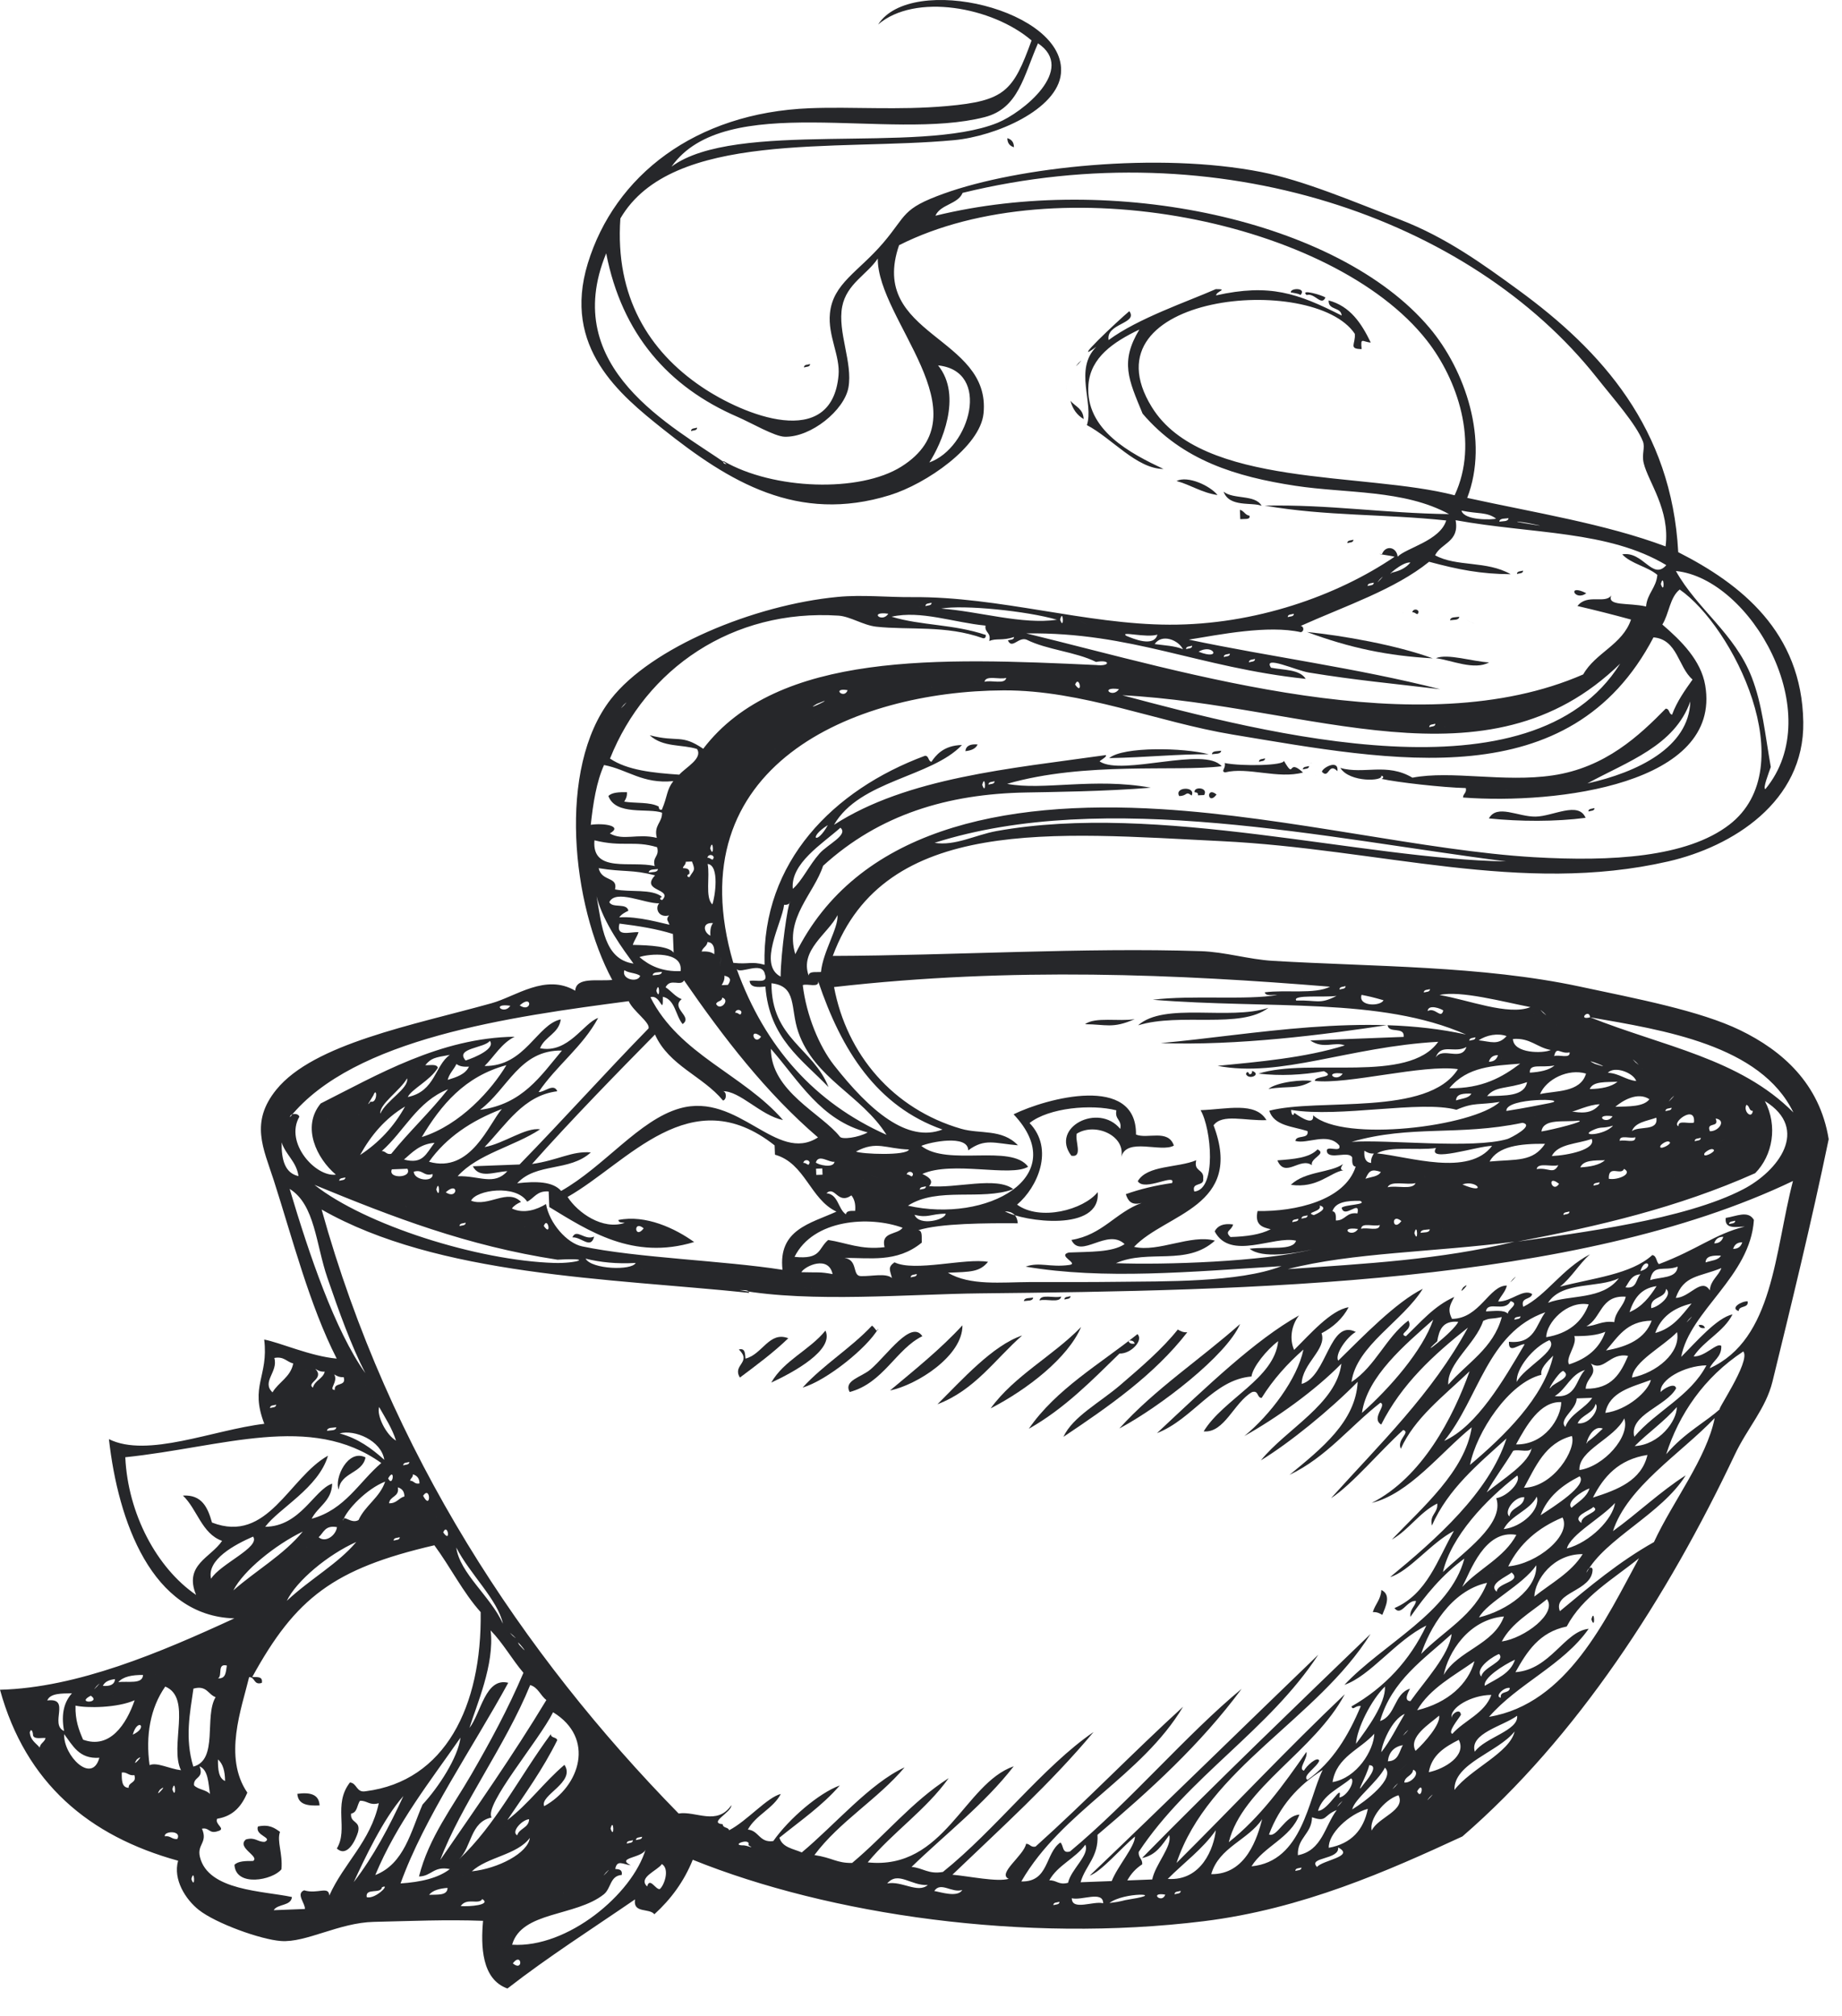 <svg xmlns="http://www.w3.org/2000/svg" width="53" height="58" viewBox="0 0 53 58" fill="none"><path fill-rule="evenodd" clip-rule="evenodd" d="M28.984 3.975C29.097 4.01 29.174 4.082 29.174 4.236C29.062 4.201 28.986 4.129 28.984 3.975Z" fill="#26272A"></path><path fill-rule="evenodd" clip-rule="evenodd" d="M37.142 8.417C37.112 8.276 37.621 8.273 37.413 8.496C37.447 8.46 37.14 8.411 37.142 8.417Z" fill="#26272A"></path><path fill-rule="evenodd" clip-rule="evenodd" d="M33.033 8.845C32.993 8.808 33.094 8.902 33.033 8.845V8.845Z" fill="#26272A"></path><path fill-rule="evenodd" clip-rule="evenodd" d="M23.549 9.747C23.508 9.711 23.61 9.804 23.549 9.747V9.747Z" fill="#26272A"></path><path fill-rule="evenodd" clip-rule="evenodd" d="M23.133 10.571C23.131 10.483 23.239 10.498 23.309 10.475C23.309 10.561 23.201 10.548 23.133 10.571Z" fill="#26272A"></path><path fill-rule="evenodd" clip-rule="evenodd" d="M30.694 11.089C30.639 11.622 30.732 10.727 30.694 11.089V11.089Z" fill="#26272A"></path><path fill-rule="evenodd" clip-rule="evenodd" d="M19.883 12.402C19.882 12.314 19.991 12.328 20.058 12.305C20.059 12.392 19.951 12.379 19.883 12.402Z" fill="#26272A"></path><path fill-rule="evenodd" clip-rule="evenodd" d="M33.576 13.671C33.537 13.634 33.637 13.728 33.576 13.671V13.671Z" fill="#26272A"></path><path fill-rule="evenodd" clip-rule="evenodd" d="M33.852 13.839C34.179 13.676 34.818 13.976 35.033 14.243C34.577 14.177 34.266 13.952 33.852 13.839Z" fill="#26272A"></path><path fill-rule="evenodd" clip-rule="evenodd" d="M35.207 14.146C35.485 14.375 36.118 14.221 36.301 14.553C36.022 14.441 35.371 14.606 35.207 14.146Z" fill="#26272A"></path><path fill-rule="evenodd" clip-rule="evenodd" d="M35.676 14.668C35.795 14.696 35.823 14.821 35.951 14.837C35.971 14.912 35.919 14.923 35.865 14.93C35.806 14.932 35.745 14.934 35.686 14.937C35.682 14.847 35.679 14.758 35.676 14.668Z" fill="#26272A"></path><path fill-rule="evenodd" clip-rule="evenodd" d="M38.588 15.632C38.548 15.595 38.649 15.689 38.588 15.632V15.632Z" fill="#26272A"></path><path fill-rule="evenodd" clip-rule="evenodd" d="M38.766 15.626C38.765 15.539 38.873 15.552 38.942 15.529C38.943 15.617 38.835 15.603 38.766 15.626Z" fill="#26272A"></path><path fill-rule="evenodd" clip-rule="evenodd" d="M39.408 15.96C39.368 15.924 39.469 16.017 39.408 15.96V15.96Z" fill="#26272A"></path><path fill-rule="evenodd" clip-rule="evenodd" d="M43.648 16.514C43.646 16.427 43.754 16.441 43.824 16.418C43.825 16.506 43.716 16.492 43.648 16.514Z" fill="#26272A"></path><path fill-rule="evenodd" clip-rule="evenodd" d="M38.006 16.911C37.966 16.874 38.067 16.968 38.006 16.911V16.911Z" fill="#26272A"></path><path fill-rule="evenodd" clip-rule="evenodd" d="M45.642 17.068C45.069 16.776 45.31 17.317 45.642 17.068V17.068Z" fill="#26272A"></path><path fill-rule="evenodd" clip-rule="evenodd" d="M45.822 17.06C45.783 17.023 45.884 17.116 45.822 17.06V17.06Z" fill="#26272A"></path><path fill-rule="evenodd" clip-rule="evenodd" d="M40.368 17.628C40.33 17.591 40.431 17.685 40.368 17.628V17.628Z" fill="#26272A"></path><path fill-rule="evenodd" clip-rule="evenodd" d="M40.637 17.617C40.655 17.504 40.812 17.52 40.816 17.61C40.781 17.742 40.736 17.605 40.637 17.617Z" fill="#26272A"></path><path fill-rule="evenodd" clip-rule="evenodd" d="M41.361 17.77C41.321 17.734 41.423 17.827 41.361 17.77V17.77Z" fill="#26272A"></path><path fill-rule="evenodd" clip-rule="evenodd" d="M41.723 17.846C41.733 17.741 41.883 17.764 41.988 17.746C41.976 17.852 41.827 17.828 41.723 17.846Z" fill="#26272A"></path><path fill-rule="evenodd" clip-rule="evenodd" d="M37.605 18.184C38.611 18.281 40.194 18.562 41.225 18.942C39.913 18.867 38.847 18.643 37.605 18.184Z" fill="#26272A"></path><path fill-rule="evenodd" clip-rule="evenodd" d="M41.316 18.937C41.652 18.796 42.377 19.035 42.846 19.058C42.422 19.296 41.757 18.993 41.316 18.937Z" fill="#26272A"></path><path fill-rule="evenodd" clip-rule="evenodd" d="M43.123 19.227C43.084 19.191 43.184 19.285 43.123 19.227V19.227Z" fill="#26272A"></path><path fill-rule="evenodd" clip-rule="evenodd" d="M28.129 21.419C28.075 21.542 27.944 21.594 27.777 21.612C27.793 21.454 27.923 21.402 28.129 21.419Z" fill="#26272A"></path><path fill-rule="evenodd" clip-rule="evenodd" d="M31.914 21.812C32.321 21.473 34.068 21.51 34.782 21.702C33.872 21.693 33.007 21.792 31.914 21.812Z" fill="#26272A"></path><path fill-rule="evenodd" clip-rule="evenodd" d="M34.871 21.7C34.882 21.594 35.031 21.618 35.137 21.6C35.126 21.705 34.976 21.682 34.871 21.7Z" fill="#26272A"></path><path fill-rule="evenodd" clip-rule="evenodd" d="M35.682 21.759C35.641 21.722 35.743 21.816 35.682 21.759V21.759Z" fill="#26272A"></path><path fill-rule="evenodd" clip-rule="evenodd" d="M36.223 21.917C36.222 21.829 36.33 21.843 36.399 21.82C36.4 21.907 36.293 21.893 36.223 21.917Z" fill="#26272A"></path><path fill-rule="evenodd" clip-rule="evenodd" d="M37.488 22.137C37.488 22.05 37.596 22.064 37.665 22.041C37.666 22.128 37.558 22.115 37.488 22.137Z" fill="#26272A"></path><path fill-rule="evenodd" clip-rule="evenodd" d="M37.678 22.31C37.638 22.273 37.739 22.367 37.678 22.31V22.31Z" fill="#26272A"></path><path fill-rule="evenodd" clip-rule="evenodd" d="M37.853 22.302C37.814 22.265 37.916 22.36 37.853 22.302V22.302Z" fill="#26272A"></path><path fill-rule="evenodd" clip-rule="evenodd" d="M34.287 22.889C34.104 22.747 34.174 22.901 33.929 22.903C33.779 22.638 34.417 22.614 34.287 22.889Z" fill="#26272A"></path><path fill-rule="evenodd" clip-rule="evenodd" d="M34.374 22.796C34.331 22.623 34.778 22.649 34.647 22.875C34.587 22.878 34.527 22.88 34.467 22.882C34.48 22.805 34.429 22.799 34.374 22.796Z" fill="#26272A"></path><path fill-rule="evenodd" clip-rule="evenodd" d="M35.004 22.86C34.691 22.6 34.745 23.202 35.004 22.86V22.86Z" fill="#26272A"></path><path fill-rule="evenodd" clip-rule="evenodd" d="M48.185 22.534C48.146 22.498 48.247 22.592 48.185 22.534V22.534Z" fill="#26272A"></path><path fill-rule="evenodd" clip-rule="evenodd" d="M45.622 23.53C44.762 23.644 43.727 23.639 42.84 23.547C43.076 23.125 43.677 23.504 44.185 23.495C44.685 23.487 45.418 23.044 45.622 23.53Z" fill="#26272A"></path><path fill-rule="evenodd" clip-rule="evenodd" d="M45.703 23.347C45.702 23.259 45.809 23.273 45.879 23.25C45.88 23.337 45.772 23.324 45.703 23.347Z" fill="#26272A"></path><path fill-rule="evenodd" clip-rule="evenodd" d="M36.496 28.996C35.691 29.616 33.961 29.127 32.746 29.5C33.507 28.823 35.368 29.37 36.496 28.996Z" fill="#26272A"></path><path fill-rule="evenodd" clip-rule="evenodd" d="M31.219 29.468C31.512 29.249 32.202 29.398 32.649 29.322C32.007 29.605 31.82 29.469 31.219 29.468Z" fill="#26272A"></path><path fill-rule="evenodd" clip-rule="evenodd" d="M37.745 31.104C37.339 31.353 37.09 31.233 36.496 31.331C36.742 31.127 37.52 31.051 37.745 31.104Z" fill="#26272A"></path><path fill-rule="evenodd" clip-rule="evenodd" d="M11.076 33.114C11.036 33.078 11.138 33.172 11.076 33.114V33.114Z" fill="#26272A"></path><path fill-rule="evenodd" clip-rule="evenodd" d="M37.908 33.07C38.188 33.2 37.691 33.319 37.747 33.525C37.41 33.278 36.977 33.914 36.754 33.385C37.215 33.35 37.676 33.317 37.908 33.07Z" fill="#26272A"></path><path fill-rule="evenodd" clip-rule="evenodd" d="M24.24 34.673C24.2 34.636 24.302 34.73 24.24 34.673V34.673Z" fill="#26272A"></path><path fill-rule="evenodd" clip-rule="evenodd" d="M30.244 34.443C30.204 34.406 30.305 34.499 30.244 34.443V34.443Z" fill="#26272A"></path><path fill-rule="evenodd" clip-rule="evenodd" d="M16.469 35.601C16.589 35.33 16.823 35.706 17.096 35.577C16.998 35.959 16.728 35.582 16.469 35.601Z" fill="#26272A"></path><path fill-rule="evenodd" clip-rule="evenodd" d="M25.384 36.425C25.345 36.388 25.446 36.482 25.384 36.425V36.425Z" fill="#26272A"></path><path fill-rule="evenodd" clip-rule="evenodd" d="M28.622 36.569C28.584 36.533 28.685 36.626 28.622 36.569V36.569Z" fill="#26272A"></path><path fill-rule="evenodd" clip-rule="evenodd" d="M29.461 37.434C29.472 37.329 29.621 37.353 29.727 37.334C29.717 37.44 29.566 37.416 29.461 37.434Z" fill="#26272A"></path><path fill-rule="evenodd" clip-rule="evenodd" d="M29.91 37.416C29.941 37.215 30.35 37.363 30.534 37.303C30.503 37.505 30.094 37.357 29.91 37.416Z" fill="#26272A"></path><path fill-rule="evenodd" clip-rule="evenodd" d="M30.625 37.389C30.624 37.302 30.732 37.315 30.802 37.293C30.801 37.38 30.694 37.367 30.625 37.389Z" fill="#26272A"></path><path fill-rule="evenodd" clip-rule="evenodd" d="M42.102 37.038C41.897 37.347 42.394 36.811 42.102 37.038V37.038Z" fill="#26272A"></path><path fill-rule="evenodd" clip-rule="evenodd" d="M41.842 37.228C41.801 37.191 41.903 37.284 41.842 37.228V37.228Z" fill="#26272A"></path><path fill-rule="evenodd" clip-rule="evenodd" d="M25.089 38.141C25.176 38.188 25.235 38.384 25.272 38.223C24.962 38.772 23.782 39.724 23.094 39.922C23.691 39.266 24.483 38.788 25.089 38.141Z" fill="#26272A"></path><path fill-rule="evenodd" clip-rule="evenodd" d="M23.75 38.283C24.011 38.84 22.829 39.485 22.191 39.779C22.556 39.138 23.297 38.845 23.75 38.283Z" fill="#26272A"></path><path fill-rule="evenodd" clip-rule="evenodd" d="M26.539 38.444C25.785 38.811 25.418 39.794 24.447 40.05C24.269 39.713 24.783 39.628 25.05 39.398C25.533 38.981 26.214 37.965 26.539 38.444Z" fill="#26272A"></path><path fill-rule="evenodd" clip-rule="evenodd" d="M27.692 38.131C27.704 39.011 26.38 39.848 25.609 40.006C26.328 39.404 27.063 38.815 27.692 38.131Z" fill="#26272A"></path><path fill-rule="evenodd" clip-rule="evenodd" d="M31.107 38.178C30.729 39.068 29.563 39.975 28.504 40.521C29.191 39.574 30.298 39.013 31.107 38.178Z" fill="#26272A"></path><path fill-rule="evenodd" clip-rule="evenodd" d="M50.285 37.442C50.321 37.648 50.03 37.552 50.027 37.722C49.761 37.632 50.13 37.427 50.285 37.442Z" fill="#26272A"></path><path fill-rule="evenodd" clip-rule="evenodd" d="M29.41 38.424C28.628 39.111 28.054 39.992 26.973 40.403C27.679 39.702 28.564 38.707 29.41 38.424Z" fill="#26272A"></path><path fill-rule="evenodd" clip-rule="evenodd" d="M33.889 38.252C33.963 38.296 34.039 38.34 34.162 38.331C33.212 39.555 31.916 40.458 30.598 41.34C30.869 40.756 31.644 40.358 32.245 39.84C32.834 39.334 33.446 38.809 33.889 38.252Z" fill="#26272A"></path><path fill-rule="evenodd" clip-rule="evenodd" d="M48.875 38.124C48.978 38.105 49.035 38.139 49.057 38.208C48.954 38.226 48.897 38.194 48.875 38.124Z" fill="#26272A"></path><path fill-rule="evenodd" clip-rule="evenodd" d="M10.517 41.932C10.429 42.398 9.797 42.36 9.746 42.859C9.61 42.542 10.009 41.674 10.517 41.932Z" fill="#26272A"></path><path fill-rule="evenodd" clip-rule="evenodd" d="M4.134 44.061C4.096 44.025 4.197 44.119 4.134 44.061V44.061Z" fill="#26272A"></path><path fill-rule="evenodd" clip-rule="evenodd" d="M39.745 45.746C40.04 45.885 39.867 46.229 39.773 46.463C39.699 46.419 39.623 46.375 39.5 46.383C39.565 46.157 39.732 46.023 39.745 45.746Z" fill="#26272A"></path><path fill-rule="evenodd" clip-rule="evenodd" d="M45.789 46.591C45.879 46.233 45.906 46.941 45.789 46.591V46.591Z" fill="#26272A"></path><path fill-rule="evenodd" clip-rule="evenodd" d="M9.025 49.798C8.985 49.761 9.087 49.855 9.025 49.798V49.798Z" fill="#26272A"></path><path fill-rule="evenodd" clip-rule="evenodd" d="M8.555 51.611C8.917 51.562 9.18 51.62 9.195 51.945C8.865 51.96 8.577 51.929 8.555 51.611Z" fill="#26272A"></path><path fill-rule="evenodd" clip-rule="evenodd" d="M7.422 52.551C7.747 52.481 7.902 52.594 8.057 52.706C7.96 52.976 8.138 53.312 8.098 53.782C7.845 54.097 6.785 54.302 6.746 53.654C6.847 53.547 7.059 53.541 7.281 53.543C7.487 53.414 6.793 53.157 7.077 52.923C7.348 52.847 7.407 53.002 7.618 52.992C7.865 52.868 7.329 52.818 7.422 52.551Z" fill="#26272A"></path><path fill-rule="evenodd" clip-rule="evenodd" d="M37.595 8.49C37.387 8.3 38.039 8.491 38.137 8.559C38.022 8.825 37.822 8.412 37.595 8.49Z" fill="#26272A"></path><path fill-rule="evenodd" clip-rule="evenodd" d="M38.604 9.079C38.584 8.821 38.216 8.939 38.229 8.644C38.852 8.811 39.174 9.304 39.441 9.855C39.205 9.84 39.141 9.682 39.179 10.044C38.789 10.042 39.01 9.895 38.982 9.604C37.794 7.831 31.125 8.445 33.141 11.712C34.578 14.045 39.242 13.571 41.854 14.25C42.564 12.735 41.932 10.911 41.053 9.793C38.35 6.348 30.412 4.759 25.869 7.055C24.971 9.664 28.527 9.669 28.299 11.898C28.201 12.854 26.653 13.92 25.607 14.245C22.952 15.07 20.979 13.862 19.072 12.342C17.839 11.359 16.172 9.999 16.913 7.578C17.687 5.053 20.002 3.246 23.294 3.114C24.527 3.065 25.845 3.177 27.241 3.052C28.918 2.903 29.151 2.624 29.681 1.164C28.552 0.197 26.328 -0.207 25.266 0.705C26.22 -0.788 30.706 0.282 30.526 2.119C30.424 3.151 28.661 3.918 27.456 4.032C24.066 4.351 19.328 3.746 17.85 6.286C17.693 8.54 18.674 10.108 20.191 11.132C21.394 11.946 23.93 12.975 24.127 10.802C24.179 10.238 23.815 9.663 23.88 9.016C23.965 8.154 24.704 7.821 25.417 6.983C26.096 6.186 25.937 6.009 27.158 5.57C29.297 4.8 33.333 4.368 36.289 4.949C37.505 5.188 38.958 5.805 40.291 6.322C41.608 6.831 42.657 7.592 43.69 8.345C46.086 10.094 48.097 12.325 48.288 15.887C50.085 16.799 51.846 18.183 51.886 20.775C51.922 23.071 49.842 24.362 48.002 24.784C43.765 25.756 39.716 24.425 35.143 24.201C30.373 23.968 25.457 23.458 23.962 27.503C27.419 27.492 31.2 27.255 34.547 27.366C35.255 27.389 35.914 27.602 36.623 27.645C39.493 27.815 42.629 27.782 45.446 28.383C47.097 28.735 48.916 29.08 50.073 29.642C51.275 30.226 52.358 31.171 52.617 32.776C52.111 35.213 51.539 37.541 51 39.749C50.807 40.531 50.279 41.083 49.914 41.855C47.973 45.956 45.373 49.987 42.078 52.837C39.948 53.821 37.476 54.926 34.632 55.276C29.494 55.91 23.868 55.096 19.933 53.508C19.68 54.137 19.299 54.648 18.828 55.076C18.683 54.889 18.206 55.062 18.272 54.648C17.039 55.494 15.768 56.304 14.601 57.212C13.857 56.95 13.833 55.991 13.899 55.265C12.831 55.225 11.799 55.272 10.758 55.295C9.752 55.318 8.811 55.898 8.086 55.846C7.503 55.805 6.209 55.338 5.719 54.95C5.347 54.656 4.971 54.08 5.125 53.536C2.555 52.827 0.741 51.302 0 48.617C2.23 48.558 4.611 47.546 6.743 46.563C4.365 46.499 3.398 43.764 3.134 41.406C4.244 41.957 6.141 41.138 7.605 40.965C7.179 39.863 7.732 39.613 7.602 38.541C8.056 38.626 8.933 39.021 9.688 39.089C8.904 37.553 8.407 35.604 7.875 33.953C7.58 33.038 7.185 32.292 7.954 31.347C9.029 30.028 11.878 29.495 14.142 28.865C14.842 28.671 15.694 28.002 16.551 28.504C16.577 28.097 17.198 28.239 17.616 28.194C16.456 26.04 16.026 22.109 17.575 20.117C18.729 18.634 21.69 17.404 24.104 17.174C24.816 17.106 25.525 17.186 26.258 17.18C28.747 17.162 31.249 17.966 33.649 17.973C36.106 17.981 38.473 17.143 40.126 16.019C40.042 15.988 39.503 15.922 39.764 15.944C39.862 15.68 40.178 15.726 40.216 16.016C40.459 15.765 41.432 15.56 41.612 14.975C39.816 14.784 38.167 14.854 36.39 14.548C38.239 14.51 39.813 14.767 41.694 14.792C40.393 14.082 38.735 14.201 37.265 13.976C35.575 13.717 34.025 13.25 32.876 11.901C32.47 10.916 32.223 10.413 32.783 9.481C32.029 9.842 31.38 10.287 31.318 11.063C31.214 12.381 32.552 13.054 33.476 13.493C32.703 13.488 31.992 12.607 31.273 12.231C31.481 11.603 30.893 10.626 31.546 9.977C30.744 10.565 32.18 9.213 32.494 8.953C32.755 9.314 31.813 9.301 31.898 9.784C32.74 9.161 34.16 8.68 34.982 8.319C35.355 8.317 35.002 8.377 34.989 8.499C36.532 8.154 37.334 8.435 38.604 9.079ZM28.332 3.37C25.585 4.077 20.868 2.6 19.322 4.794C21.16 3.437 26.436 4.448 28.697 3.536C29.423 3.243 30.98 1.992 29.866 1.247C29.451 2.192 29.306 3.12 28.332 3.37ZM47.294 13.323C47.231 13.059 47.343 12.881 47.27 12.696C47.066 12.189 46.445 11.497 45.942 10.861C42.303 6.266 35.033 3.753 27.698 5.549C27.558 5.881 27.058 5.878 26.915 6.207C31.997 4.959 38.498 6.309 41.13 9.431C42.157 10.647 42.854 12.671 42.216 14.325C44.156 14.751 46.192 15.072 47.924 15.721C48.059 14.665 47.423 13.864 47.294 13.323ZM20.907 13.349C20.852 13.347 20.8 13.341 20.814 13.263C22.25 14.097 24.739 14.178 25.935 13.425C28.356 11.903 25.245 9.211 25.256 7.438C24.955 7.896 24.359 8.164 24.232 8.823C24.093 9.55 24.541 10.435 24.412 11.15C24.293 11.804 23.338 12.583 22.581 12.566C22.288 12.56 21.619 12.167 21.214 11.991C19.231 11.133 17.895 9.611 17.442 7.289C16.079 10.597 19.37 12.276 20.907 13.349ZM26.74 13.305C27.913 12.888 28.531 10.672 26.991 10.513C27.706 11.389 27.082 12.784 26.74 13.305ZM21.003 13.526C20.964 13.489 21.064 13.582 21.003 13.526V13.526ZM21.185 13.608C21.147 13.572 21.247 13.664 21.185 13.608V13.608ZM22.917 14.26C22.878 14.223 22.977 14.316 22.917 14.26V14.26ZM43.047 14.922C42.784 14.725 42.534 14.792 42.051 14.691C42.13 14.983 42.954 14.956 43.047 14.922ZM37.652 19.349C37.296 19.29 36.325 18.838 36.571 19.211C36.936 19.283 37.395 19.254 37.569 19.532C34.459 19.202 32.57 18.183 29.531 18.224C34.183 19.355 40.839 21.46 45.554 19.404C45.905 18.779 46.685 18.551 46.929 17.826C46.423 17.687 45.91 17.557 45.388 17.436C45.672 17.07 46.187 17.388 46.363 17.129C46.228 17.45 46.854 17.333 47.362 17.45C47.394 17.075 47.656 16.914 47.687 16.54C47.393 16.296 46.94 16.227 46.676 15.95C47.284 15.848 47.543 16.713 47.945 16.26C46.275 15.257 44.103 15.37 41.882 14.967C42 15.595 41.465 15.619 41.292 15.977C41.918 16.318 42.769 16.123 43.467 16.521C42.602 16.515 41.976 16.392 41.12 16.163C40.133 16.96 38.723 17.427 37.422 18.01C37.512 18.008 37.54 18.163 37.428 18.189C36.483 17.977 35.089 18.26 34.206 18.403C36.58 18.904 39.011 19.214 41.44 19.83C40.07 19.666 39.005 19.571 37.652 19.349ZM43.405 14.909C43.301 14.926 43.151 14.903 43.14 15.009C43.246 14.99 43.395 15.014 43.405 14.909ZM44.039 15.064C43.745 15.004 43.375 14.973 43.95 15.067C44.342 15.132 44.463 15.15 44.039 15.064ZM40.056 16.474C40.283 16.425 40.462 16.332 40.582 16.184C40.337 16.157 39.847 16.633 40.056 16.474ZM39.703 16.666C39.469 16.948 39.967 16.411 39.703 16.666V16.666ZM50.403 19.486C50.707 20.271 50.782 21.101 50.951 22.068C50.897 22.227 50.71 22.7 50.796 22.703C52.606 20.512 50.363 16.643 48.221 16.429C48.836 17.53 49.911 18.22 50.403 19.486ZM39.528 16.763C39.458 16.786 39.351 16.772 39.351 16.86C39.421 16.837 39.528 16.85 39.528 16.763ZM26.45 17.445C26.41 17.409 26.51 17.501 26.45 17.445V17.445ZM26.805 17.342C26.735 17.365 26.627 17.351 26.629 17.438C26.697 17.415 26.805 17.429 26.805 17.342ZM30.413 17.831C29.549 17.578 27.714 17.394 27.08 17.51C28.162 17.588 29.413 17.978 30.413 17.831ZM47.788 16.804C47.878 16.446 47.905 17.154 47.788 16.804V16.804ZM28.366 18.269C28.363 18.323 28.356 18.375 28.28 18.362C27.217 17.981 26.155 18.134 25.215 18.031C24.832 17.988 24.467 17.736 24.125 17.713C21.074 17.514 18.582 19.242 17.552 21.825C18.048 22.161 18.783 22.237 19.544 22.288C19.731 22.078 20.23 21.821 20.055 21.55C19.631 21.411 19.082 21.512 18.693 21.154C19.517 21.368 19.592 21.108 20.234 21.543C22.375 18.735 27.053 18.926 31.54 19.134C31.962 19.181 31.953 18.965 31.536 19.045C30.945 18.75 30.128 18.7 29.537 18.404C29.303 18.315 29.12 18.692 29 18.424C29.069 18.401 29.177 18.415 29.176 18.327C28.848 18.442 28.657 18.355 28.463 18.444C28.527 18.188 28.327 18.216 28.356 17.999C27.441 17.913 26.499 17.553 25.653 17.744C26.521 18.006 27.422 17.951 28.366 18.269ZM25.56 17.658C24.982 17.577 25.374 17.94 25.56 17.658V17.658ZM38.566 22.095C39.246 22.287 39.9 21.936 40.64 22.375C41.759 22.16 43.271 22.517 44.677 22.309C46.193 22.086 47.17 21.16 47.926 20.39C48.043 20.386 48.013 20.544 48.11 20.562C48.254 20.176 48.478 19.865 48.7 19.551C48.282 19.193 48.271 18.397 47.576 18.338C45.173 22.933 40.068 21.896 35.476 21.136C33.294 20.775 31.145 19.854 28.875 19.863C24.574 19.882 19.435 22.024 21.099 27.702C21.547 27.753 21.601 27.651 21.998 27.757C21.922 24.799 23.977 22.723 26.614 21.745C26.732 21.742 26.701 21.899 26.8 21.918C26.916 21.746 27.142 21.443 27.679 21.435C26.797 22.366 24.735 22.449 23.997 23.731C26.102 22.371 29.073 22.114 31.819 21.725C31.86 21.784 31.614 21.891 31.645 21.911C32.303 22.332 34.661 21.465 35.151 22.046C33.849 22.21 31.229 21.904 28.978 22.552C30.006 22.752 31.479 22.365 33.111 22.663C31.793 22.772 30.262 22.787 29.526 22.801C27.273 22.841 25.303 23.432 23.683 24.91C23.425 25.71 22.569 26.413 22.883 27.453C24.637 23.888 28.801 22.997 33.404 23.28C37.107 23.507 41.013 24.481 44.138 24.663C46.365 24.792 48.532 24.67 49.756 23.729C51.907 22.075 49.848 18.009 48.33 16.962C48.044 17.187 48.025 17.66 47.831 17.969C48.376 18.438 48.941 18.996 49.064 19.717C49.549 22.56 44.803 23.149 42.096 22.946C42.097 22.832 42.207 22.818 42.176 22.674C41.505 22.658 40.182 22.507 39.744 22.408C39.792 22.407 39.842 22.332 39.74 22.318C39.825 22.479 38.831 22.521 38.566 22.095ZM30.503 17.827C30.594 17.47 30.621 18.178 30.503 17.827V17.827ZM47.712 17.166C47.672 17.131 47.772 17.223 47.712 17.166V17.166ZM31.135 17.893C30.836 17.736 31.585 18.131 31.135 17.893V17.893ZM37.228 17.659C37.159 17.682 37.051 17.668 37.052 17.755C37.121 17.732 37.229 17.747 37.228 17.659ZM29.348 18.141C29.309 18.105 29.41 18.198 29.348 18.141V18.141ZM33.302 18.259C32.985 18.361 32.206 18.147 32.406 18.293C32.61 18.379 33.201 18.63 33.302 18.259ZM33.223 18.531C33.504 18.57 33.81 18.581 34.037 18.679C33.909 18.418 33.436 18.221 33.223 18.531ZM34.302 18.579C34.233 18.602 34.125 18.589 34.126 18.675C34.194 18.652 34.303 18.667 34.302 18.579ZM34.488 18.751C34.917 18.497 35.175 19.023 34.488 18.751V18.751ZM35.388 18.807C35.319 18.829 35.211 18.816 35.212 18.903C35.281 18.88 35.389 18.894 35.388 18.807ZM35.484 18.983C35.445 18.947 35.545 19.039 35.484 18.983V18.983ZM36.11 18.959C36.042 18.982 35.935 18.968 35.935 19.056C36.005 19.032 36.112 19.046 36.11 18.959ZM28.059 19.627C28.021 19.591 28.12 19.683 28.059 19.627V19.627ZM28.952 19.503C28.768 19.563 28.358 19.415 28.328 19.617C28.511 19.556 28.921 19.704 28.952 19.503ZM31.554 19.492C31.515 19.456 31.615 19.549 31.554 19.492V19.492ZM26.808 19.764C26.769 19.729 26.869 19.821 26.808 19.764V19.764ZM27.166 19.751C27.127 19.715 27.227 19.807 27.166 19.751V19.751ZM24.388 19.857C23.909 19.779 24.293 20.134 24.388 19.857V19.857ZM26.632 19.861C26.593 19.825 26.693 19.918 26.632 19.861V19.861ZM30.934 19.696C31.053 19.394 31.171 20.037 30.934 19.696V19.696ZM17.942 20.285C17.707 20.567 18.206 20.03 17.942 20.285V20.285ZM32.292 20.003C36.372 21.088 44.09 23.139 46.618 19.093C42.791 22.832 37.669 20.28 32.292 20.003ZM23.506 20.25C23.029 20.53 24.193 19.968 23.506 20.25V20.25ZM32.196 19.827C31.617 19.746 32.009 20.108 32.196 19.827V19.827ZM21.282 20.785C21.243 20.748 21.344 20.841 21.282 20.785V20.785ZM23.433 20.702C23.394 20.666 23.495 20.758 23.433 20.702V20.702ZM21.107 20.881C21.068 20.845 21.168 20.938 21.107 20.881V20.881ZM45.674 22.54C47.106 22.224 48.599 21.506 48.635 20.182C48.183 21.464 46.827 21.909 45.674 22.54ZM22.299 21.553C22.26 21.517 22.359 21.61 22.299 21.553V21.553ZM41.299 20.824C41.23 20.847 41.122 20.833 41.123 20.921C41.191 20.897 41.3 20.911 41.299 20.824ZM41.57 20.903C41.533 20.867 41.632 20.959 41.57 20.903V20.903ZM47.938 20.748C47.9 20.712 47.999 20.804 47.938 20.748V20.748ZM19.045 23.294C19.214 22.893 19.174 22.734 19.373 22.474C18.484 22.561 18.066 22.142 17.38 22.011C17.161 22.499 17.067 23.104 16.998 23.731C17.362 23.676 17.936 23.76 17.546 23.979C17.93 24.201 18.344 23.971 18.898 24.107C18.807 23.735 19.055 23.676 19.049 23.382C18.652 23.239 17.721 23.477 17.505 22.903C17.607 22.796 17.819 22.789 18.039 22.793C18.048 22.916 18.004 22.991 17.961 23.065C18.287 23.116 18.705 23.07 18.953 23.206C18.959 23.262 18.97 23.314 19.045 23.294ZM47.417 21.217C47.379 21.181 47.48 21.273 47.417 21.217V21.217ZM28.262 22.581C28.353 22.223 28.38 22.931 28.262 22.581V22.581ZM28.617 22.478C28.548 22.5 28.44 22.487 28.441 22.574C28.511 22.551 28.618 22.564 28.617 22.478ZM28.004 22.86C27.965 22.824 28.065 22.916 28.004 22.86V22.86ZM41.995 22.591C41.957 22.556 42.057 22.649 41.995 22.591V22.591ZM42.894 22.647C42.856 22.611 42.956 22.704 42.894 22.647V22.647ZM42.271 22.761C42.233 22.725 42.332 22.818 42.271 22.761V22.761ZM43.347 22.719C43.308 22.684 43.407 22.776 43.347 22.719V22.719ZM42.723 22.833C42.684 22.797 42.783 22.89 42.723 22.833V22.833ZM23.819 23.739C23.238 24.103 23.493 24.339 23.819 23.739V23.739ZM26.89 24.249C27.482 24.346 28.062 24.022 28.672 23.911C33.323 23.07 39.206 24.72 43.335 24.784C38.198 24.133 31.805 22.683 26.89 24.249ZM22.811 25.573C23.071 25.354 23.285 24.888 23.581 24.556C23.819 24.289 24.42 24.019 24.181 23.815C23.657 24.281 22.742 24.843 22.811 25.573ZM18.838 24.918C18.763 24.646 18.983 24.648 18.907 24.376C18.249 24.175 17.912 24.379 17.104 24.177C17.021 25.138 18.182 24.754 18.838 24.918ZM20.434 24.407C20.524 24.049 20.552 24.757 20.434 24.407V24.407ZM20.535 24.673C20.53 24.582 20.374 24.566 20.355 24.68C20.454 24.667 20.5 24.805 20.535 24.673ZM19.837 25.238C19.962 25.021 20.02 25.064 19.91 24.787C19.85 24.789 19.79 24.792 19.731 24.794C19.735 24.884 19.662 24.903 19.649 24.976C19.757 24.982 19.861 24.994 19.834 25.148C19.784 25.151 19.735 25.225 19.837 25.238ZM19.052 25.807C19.002 25.808 18.953 25.883 19.054 25.896C19.374 25.56 18.41 25.652 18.848 25.186C18.181 25.012 17.971 25.099 17.225 24.979C17.314 25.375 17.787 25.212 17.696 25.589C18.132 25.68 18.76 25.562 19.052 25.807ZM20.496 26.021C20.572 25.822 20.713 24.892 20.361 24.858C20.433 25.217 20.282 25.817 20.496 26.021ZM18.931 25.004C18.827 25.021 18.676 24.998 18.666 25.103C18.77 25.086 18.921 25.109 18.931 25.004ZM18.228 27.724C17.962 27.357 17.353 26.553 17.166 25.79C17.317 26.654 17.389 27.603 18.228 27.724ZM19.262 26.606C19.222 26.48 19.148 26.46 19.251 26.338C18.939 26.418 18.841 26.118 18.968 25.99C18.558 26.003 17.714 25.575 17.532 25.956C17.619 26.14 18.039 25.967 18.08 26.204C17.975 26.252 17.88 26.307 17.817 26.394C18.346 26.353 19.089 26.573 19.262 26.606ZM19.948 25.772C19.909 25.736 20.009 25.829 19.948 25.772V25.772ZM19.773 25.869C19.733 25.832 19.834 25.925 19.773 25.869V25.869ZM22.736 25.935C22.719 26.005 22.666 26.042 22.561 26.032C22.5 26.562 21.797 27.749 22.461 28.099C22.466 27.401 22.668 26.001 22.736 25.935ZM20.141 26.124C20.102 26.087 20.202 26.18 20.141 26.124V26.124ZM18.372 26.82C18.331 26.955 18.249 27.051 18.208 27.186C18.722 27.196 19.257 27.23 19.383 27.41C19.375 27.23 19.369 27.052 19.362 26.872C18.895 26.724 18.367 26.641 17.825 26.573C17.714 26.972 18.129 26.804 18.372 26.82ZM23.267 28.068C23.279 27.935 23.481 27.978 23.622 27.965C23.678 27.382 24.125 26.703 24.098 26.331C23.829 26.861 23.006 27.335 23.267 28.068ZM20.441 26.921C20.429 26.765 20.45 26.641 20.516 26.559C20.18 26.533 20.251 26.837 20.441 26.921ZM20.189 27.378C20.345 27.366 20.468 27.388 20.551 27.454C20.568 27.249 20.517 27.118 20.358 27.102C20.341 27.232 20.216 27.26 20.189 27.378ZM19.582 27.941C19.663 27.352 18.666 27.44 18.399 27.537C18.689 27.785 19.047 27.959 19.582 27.941ZM20.737 27.627C20.683 28.16 20.776 27.265 20.737 27.627V27.627ZM18.42 28.075C18.299 27.988 18.087 28 17.966 27.913C17.87 28.183 18.358 28.284 18.42 28.075ZM19.045 27.962C18.94 27.98 18.79 27.956 18.779 28.062C18.883 28.043 19.035 28.067 19.045 27.962ZM23.839 31.278C23.078 30.483 22.136 29.881 22.023 28.385C21.802 28.407 21.589 28.419 21.568 28.224C21.736 28.177 22.114 28.325 22.009 28.027C21.928 27.636 21.302 28.041 21.196 27.879C22.013 30.139 23.448 31.733 25.507 32.65C24.79 31.506 23.435 31.037 22.97 29.696C22.732 29.008 22.944 28.374 22.198 28.29C22.19 29.886 23.405 30.16 23.839 31.278ZM20.764 28.344C20.824 28.342 20.884 28.34 20.944 28.337C21.039 28.204 21.032 28.115 20.844 28.072C20.853 28.195 20.809 28.27 20.764 28.344ZM14.949 33.504C16.204 32.217 17.403 30.878 18.659 29.591C18.722 29.427 18.209 29.085 18.09 28.805C14.692 29.252 10.178 29.87 8.345 32.142C8.342 32.024 8.589 32.018 8.613 32.131C8.182 32.882 9.085 33.873 9.664 33.796C9.116 33.333 8.667 32.427 9.228 31.748C10.841 30.937 12.663 29.858 14.808 29.828C14.425 30.02 14.229 30.387 13.943 30.67C15.112 30.686 15.449 29.472 16.135 29.329C16.081 29.74 15.671 29.82 15.539 30.16C16.353 30.32 16.79 29.43 17.211 29.288C16.767 30.115 16.013 30.656 15.498 31.418C15.655 31.436 15.934 31.149 16.035 31.397C15.067 31.517 14.575 32.342 13.943 33.003C14.493 32.906 15.124 32.428 15.54 32.493C14.794 32.985 13.747 33.197 13.168 33.841C13.791 33.822 14.211 34.125 14.599 33.697C14.223 33.715 13.79 33.92 13.605 33.555C14.053 33.538 14.502 33.521 14.949 33.504ZM15.308 33.49C16.061 33.382 16.453 33.111 17.001 33.156C16.382 33.719 15.432 33.444 14.881 34.045C15.43 33.981 15.909 33.992 16.146 34.265C17.386 33.564 18.391 32.222 19.555 31.891C21.249 31.408 22.344 33.497 23.536 32.725C22.043 31.444 20.827 29.864 19.682 28.206C19.583 28.395 19.29 28.128 19.151 28.406C19.314 28.51 19.423 28.674 19.614 28.747C19.284 29.013 19.948 29.247 19.641 29.464C19.435 29.22 19.43 28.76 19.073 28.678C19.079 29.254 19.006 28.592 18.715 28.692C19.546 30.345 21.387 30.909 22.53 32.226C21.877 32.089 21.294 31.384 20.792 31.395C20.911 31.392 20.916 31.64 20.803 31.664C20.219 30.957 19.25 30.665 18.846 29.765C17.821 30.805 16.416 32.24 15.308 33.49ZM18.885 28.506C18.976 28.148 19.003 28.856 18.885 28.506V28.506ZM23.994 30.643C25.036 31.972 26.114 32.886 27.118 32.498C25.229 31.83 24.212 30.223 23.543 28.237C23.565 28.431 23.226 28.29 23.098 28.344C23.202 29.218 23.574 30.107 23.994 30.643ZM37.752 35.949C37.271 36.06 36.313 36.223 35.955 35.928C36.518 35.859 37.2 35.995 37.292 35.697C36.658 35.541 35.398 36.284 34.95 35.428C35.031 35.273 35.188 35.189 35.48 35.229C35.437 35.414 35.217 35.414 35.404 35.591C35.857 35.578 36.264 35.523 36.563 35.367C36.326 35.312 36.095 35.249 36.184 34.843C37.268 34.863 38.695 34.541 39.007 33.567C38.902 33.556 38.905 33.429 38.907 33.302C38.807 33.1 38.27 33.369 38.183 33.15C38.111 32.909 38.61 33.198 38.535 32.957C38.208 32.563 37.607 32.929 37.273 32.826C37.291 32.64 37.67 32.789 37.621 32.543C37.2 32.406 36.661 32.397 36.521 31.957C37.951 31.584 41.087 32.132 41.949 30.761C40.955 30.616 38.766 31.21 37.834 31.099C37.811 30.949 38.468 31.01 38.093 30.819C37.461 30.932 36.843 30.96 36.211 30.89C37.677 30.423 40.517 31.191 41.382 29.974C38.804 30.116 36.848 31.016 35.035 30.666C36.199 30.552 37.557 30.435 38.693 30.078C38.403 29.96 38.084 30.197 37.701 29.936C38.597 29.902 39.493 29.867 40.389 29.833C40.42 29.519 39.948 29.749 39.927 29.492C38.078 29.773 35.614 30.09 33.395 30.012C36.063 29.769 39.248 29.121 42.182 29.765C39.71 28.679 36.545 29.038 33.167 28.764C34.302 28.624 35.866 28.783 36.752 28.627C36.617 28.616 36.422 28.671 36.39 28.551C36.986 28.469 37.827 28.614 38.27 28.389C33.936 28.035 29.133 27.814 23.998 28.399C24.362 30.338 25.696 31.91 27.656 32.477C28.201 32.635 28.833 32.471 29.289 32.952C28.614 32.896 28.339 32.741 27.859 33.097C27.855 32.632 26.756 32.859 26.508 32.969C27.262 33.571 29.094 32.902 29.582 33.569C29.072 33.874 27.405 33.39 26.538 33.776C26.697 33.851 26.89 33.963 26.731 34.127C27.499 34.202 28.671 33.837 29.157 34.214C28.234 34.556 26.987 34.135 26.124 34.689C28.385 35.204 30.864 33.86 29.164 32.06C30.113 31.596 32.707 30.894 32.686 32.642C33.011 32.781 33.613 32.475 33.776 32.96C33.408 33.172 32.419 32.711 32.263 33.287C32.389 32.672 31.512 32.285 30.981 32.618C30.924 32.824 31.169 33.311 30.826 33.252C30.209 32.439 31.606 31.717 32.233 32.48C32.287 32.203 32.069 32.223 32.122 31.946C31.405 31.762 30.184 31.869 29.623 32.311C30.347 33.063 29.849 34.166 29.264 34.659C29.929 35.142 31.175 34.809 31.584 34.3C31.679 35.457 29.458 35.152 28.913 34.852C29.141 34.854 29.265 34.969 29.285 35.196C28.384 35.189 27.047 35.196 26.421 35.395C26.554 35.407 26.511 35.609 26.524 35.75C25.801 36.347 24.998 36.178 24.297 36.195C24.694 36.244 24.515 36.709 24.765 36.715C25.07 36.728 25.489 36.618 25.665 36.771C25.609 36.544 25.534 36.462 25.737 36.319C26.316 36.602 27.775 36.188 28.429 36.305C28.183 36.6 27.936 36.592 27.275 36.618C27.907 36.998 28.824 36.89 29.619 36.887C30.467 36.885 31.352 36.891 32.13 36.88C33.444 36.862 35.653 36.907 36.871 36.429C34.251 36.591 31.762 36.825 29.511 36.443C29.913 36.3 30.207 36.472 30.766 36.395C31.062 36.355 30.407 36.131 30.752 36.037C31.345 36.01 31.998 36.038 32.359 35.795C31.858 35.319 31.088 36.238 30.828 35.675C31.728 35.528 32.091 34.886 32.851 34.61C32.545 34.693 32.454 34.541 32.393 34.358C32.797 34.214 33.242 34.106 33.726 34.037C33.839 33.738 32.931 34.294 32.737 33.985C33.009 33.517 33.884 33.606 34.419 33.382C34.337 33.721 34.652 33.629 34.62 33.913C34.655 34.148 34.274 33.998 34.364 34.282C35.011 34.23 34.858 32.474 34.544 31.941C35.307 31.916 36.12 31.689 36.44 32.228C35.81 32.252 35.172 32.035 34.918 32.376C35.803 34.721 33.547 34.907 32.63 35.874C33.332 36.039 34.262 35.504 34.957 35.695C34.134 36.437 33.057 35.929 32.11 36.343C33.489 36.398 36.358 36.301 37.752 35.949ZM15.577 28.813C15.538 28.776 15.638 28.869 15.577 28.813V28.813ZM14.953 28.927C15.303 29.161 15.334 28.582 14.953 28.927V28.927ZM16.387 28.871C16.348 28.835 16.448 28.928 16.387 28.871V28.871ZM18.448 28.792C18.41 28.756 18.51 28.848 18.448 28.792V28.792ZM14.684 28.937C14.107 28.855 14.498 29.218 14.684 28.937V28.937ZM20.606 28.888C20.718 29.103 21.024 28.772 20.778 28.702C20.783 28.821 20.625 28.791 20.606 28.888ZM37.453 28.152C37.413 28.116 37.513 28.208 37.453 28.152V28.152ZM12.729 29.461C12.69 29.425 12.791 29.517 12.729 29.461V29.461ZM21.334 29.13C21.329 29.04 21.172 29.023 21.154 29.137C21.255 29.124 21.299 29.262 21.334 29.13ZM38.717 28.372C38.648 28.395 38.54 28.382 38.541 28.47C38.61 28.447 38.718 28.459 38.717 28.372ZM39.886 28.418C39.847 28.381 39.946 28.474 39.886 28.418V28.418ZM12.196 29.571C12.155 29.535 12.256 29.627 12.196 29.571V29.571ZM13.271 29.53C13.232 29.493 13.331 29.586 13.271 29.53V29.53ZM40.516 28.483C40.477 28.447 40.577 28.54 40.516 28.483V28.483ZM36.845 28.714C36.805 28.677 36.906 28.77 36.845 28.714V28.714ZM37.024 28.706C36.985 28.671 37.085 28.763 37.024 28.706V28.706ZM41.144 28.459C41.075 28.481 40.967 28.468 40.967 28.555C41.037 28.533 41.146 28.546 41.144 28.459ZM37.297 28.787C37.905 28.768 37.962 28.91 38.458 28.652C38.14 28.705 37.17 28.607 37.297 28.787ZM38.551 28.738C38.513 28.702 38.613 28.794 38.551 28.738V28.738ZM39.809 28.779C39.478 28.684 39.402 28.669 39.176 28.624C39.072 28.961 39.719 28.959 39.809 28.779ZM44.036 28.976C43.268 28.828 42.015 28.488 41.42 28.628C42.235 28.763 43.401 29.231 44.036 28.976ZM13.398 30.512C13.678 30.422 14.265 30.167 14.094 29.947C13.946 30.158 13.077 30.153 13.398 30.512ZM40.358 29.027C40.319 28.991 40.419 29.084 40.358 29.027V29.027ZM21.899 29.826C21.525 29.525 21.698 30.123 21.899 29.826V29.826ZM40.898 29.097C40.86 29.06 40.96 29.153 40.898 29.097V29.097ZM41.527 29.073C41.47 29.023 41.093 28.879 41.078 29.09C41.296 28.965 41.46 29.338 41.527 29.073ZM44.132 29.152C44.094 29.116 44.194 29.209 44.132 29.152V29.152ZM44.402 29.141C44.146 28.878 44.684 29.375 44.402 29.141V29.141ZM12.599 30.722C12.371 31.096 11.847 31.329 11.733 31.563C12.525 31.401 12.511 30.652 12.944 30.35C12.497 30.427 12.409 30.444 12.237 30.646C12.372 30.656 12.566 30.601 12.599 30.722ZM13.812 31.932C15.037 31.77 15.557 30.954 16.169 30.226C14.95 30.204 14.615 31.328 13.812 31.932ZM19.493 30.277C19.453 30.242 19.554 30.334 19.493 30.277V30.277ZM45.752 29.269C45.383 29.369 45.723 29.002 45.752 29.269C47.852 30.108 50.059 30.454 51.601 32.007C50.66 30.066 47.862 29.637 45.752 29.269ZM24.164 32.702C24.221 32.795 24.7 32.73 24.966 32.581C23.615 32.235 22.992 31.104 22.181 30.175C22.181 31.401 23.651 32.046 24.164 32.702ZM44.143 29.421C44.104 29.385 44.204 29.477 44.143 29.421V29.421ZM11.972 30.746C11.932 30.71 12.032 30.802 11.972 30.746V30.746ZM12.882 31.07C13.139 30.991 13.391 30.909 13.494 30.688C13.339 30.701 13.215 30.678 13.133 30.613C13.059 30.773 12.927 30.882 12.882 31.07ZM44.773 29.486C44.735 29.45 44.835 29.543 44.773 29.486V29.486ZM12.136 32.715C13.252 32.365 14.148 31.351 14.57 30.646C13.367 30.973 12.693 31.789 12.136 32.715ZM42.357 29.669C42.318 29.633 42.418 29.725 42.357 29.669V29.669ZM42.546 29.931C42.897 29.97 43.108 30.081 43.349 29.81C43.1 29.719 42.773 29.777 42.546 29.931ZM10.944 32.041C11.103 31.669 11.774 31.315 11.713 31.025C11.523 31.37 10.904 31.772 10.944 32.041ZM42.453 29.845C42.384 29.867 42.276 29.854 42.278 29.942C42.346 29.918 42.454 29.932 42.453 29.845ZM44.622 30.21C44.225 30.141 44.03 29.853 43.532 29.893C43.545 30.318 44.407 30.313 44.622 30.21ZM44.701 29.938C44.661 29.902 44.762 29.994 44.701 29.938V29.938ZM41.309 30.427C41.513 30.105 42.044 30.551 42.195 30.123C41.855 30.319 41.462 30.001 41.309 30.427ZM10.662 31.694C10.872 31.764 10.85 31.23 10.745 31.511C10.696 31.593 10.489 31.914 10.662 31.694ZM10.985 33.118C11.101 33.118 11.113 33.227 11.257 33.197C11.776 32.552 12.381 31.99 12.892 31.339C11.998 31.694 11.638 32.54 10.985 33.118ZM45.787 30.165C45.748 30.129 45.847 30.221 45.787 30.165V30.165ZM44.718 30.386C44.846 30.332 45.185 30.473 45.163 30.279C44.883 30.335 44.789 30.081 44.718 30.386ZM42.839 30.548C42.993 30.547 43.067 30.471 43.101 30.358C42.947 30.359 42.874 30.436 42.839 30.548ZM43.195 30.444C43.155 30.408 43.255 30.501 43.195 30.444V30.444ZM47.586 30.275C47.547 30.24 47.647 30.332 47.586 30.275V30.275ZM10.361 33.231C10.908 32.873 11.339 32.408 11.654 31.836C11.088 32.175 10.677 32.659 10.361 33.231ZM41.702 31.31C42.65 31.323 43.226 30.991 43.74 30.603C42.977 30.665 42.227 30.677 41.702 31.31ZM45.894 30.61C45.398 30.367 46.601 30.839 45.894 30.61V30.61ZM47.059 30.565C46.804 30.302 47.341 30.799 47.059 30.565V30.565ZM10.317 32.066C10.277 32.03 10.378 32.123 10.317 32.066V32.066ZM38.634 30.889C38.056 30.808 38.448 31.171 38.634 30.889V30.889ZM44.018 30.862C44.309 30.843 44.568 30.794 44.729 30.655C44.345 30.73 44.002 30.586 44.018 30.862ZM9.424 32.19C9.384 32.154 9.484 32.247 9.424 32.19V32.19ZM12.344 33.425C13.546 33.77 14.068 32.328 14.44 31.908C13.557 32.244 12.838 32.73 12.344 33.425ZM47.245 30.738C47.206 30.701 47.306 30.794 47.245 30.738V30.738ZM44.312 31.479C44.743 31.377 45.474 31.445 45.635 30.889C45.12 30.736 44.491 31.051 44.312 31.479ZM47.079 31.103C47.003 30.87 46.462 30.656 46.262 30.865C46.593 30.882 46.767 31.068 47.079 31.103ZM42.788 31.537C43.298 31.52 43.862 31.552 43.938 31.134C43.355 31.34 43.033 31.238 42.788 31.537ZM16.745 35.859C18.334 36.194 20.819 36.267 22.515 36.534C22.386 35.377 23.317 35.202 24.067 34.86C23.306 34.5 23.168 33.466 22.298 33.222C22.295 33.133 22.291 33.043 22.288 32.954C19.866 31.041 18.062 33.456 16.331 34.438C16.627 34.898 17.343 35.398 17.975 35.184C17.905 35.166 17.798 35.188 17.793 35.101C18.577 34.941 19.428 35.343 19.972 35.735C18.212 36.27 16.926 35.408 15.804 34.728C15.798 34.579 15.793 34.43 15.787 34.28C15.447 34.253 15.373 34.473 15.169 34.573C14.837 34.066 13.698 34.238 13.554 34.546C14.055 34.737 14.605 34.184 14.991 34.58C14.887 34.627 14.792 34.683 14.729 34.77C15.074 34.935 15.456 34.8 15.71 34.642C15.808 35.2 16.314 35.767 16.745 35.859ZM45.742 31.334C46.077 31.327 46.359 31.273 46.542 31.123C46.217 31.14 45.832 31.101 45.742 31.334ZM47.352 31.183C47.312 31.146 47.412 31.238 47.352 31.183V31.183ZM41.895 31.661C42.052 31.605 42.266 31.601 42.336 31.465C42.113 31.46 41.901 31.465 41.895 31.661ZM8.589 33.838C8.525 33.41 8.225 33.236 8.103 32.869C8.095 33.376 8.204 33.756 8.589 33.838ZM41.716 31.668C41.678 31.632 41.776 31.724 41.716 31.668V31.668ZM11.623 33.362C12.172 33.505 12.252 33.202 12.503 32.88C12.076 32.917 11.865 33.154 11.623 33.362ZM37.783 32.089C38.66 32.878 42.386 32.416 43.154 31.703C42.545 31.801 42.421 31.706 41.906 31.93C40.876 31.648 38.558 32.165 37.15 31.934C37.15 32.029 37.2 32.159 37.242 32.019C37.472 32.184 37.811 32.386 37.783 32.089ZM44.591 31.737C45.232 31.605 43.316 31.569 43.343 31.964C43.871 31.881 44.258 31.801 44.591 31.737ZM46.479 31.844C46.871 31.832 47.291 31.846 47.459 31.627C47.122 31.4 46.678 31.671 46.479 31.844ZM48.086 31.603C47.852 31.885 48.35 31.348 48.086 31.603V31.603ZM45.229 31.982C45.443 32.006 45.789 32.081 46.028 31.772C45.739 31.772 45.285 31.988 45.229 31.982ZM50.502 33.754C48.269 34.751 45.978 35.28 43.667 35.722C45.393 35.476 48.474 35.096 50.16 34.216C51.164 33.693 52.087 32.489 50.781 31.679C51.158 32.399 51.004 33.245 50.502 33.754ZM44.156 32.113C44.117 32.077 44.218 32.169 44.156 32.113V32.113ZM47.741 31.975C47.702 31.939 47.802 32.031 47.741 31.975V31.975ZM48.097 31.872C48.028 31.895 47.92 31.881 47.92 31.969C47.99 31.945 48.097 31.959 48.097 31.872ZM49.175 31.92C49.137 31.884 49.236 31.976 49.175 31.92V31.92ZM50.434 31.961C50.315 31.965 50.346 31.807 50.248 31.789C50.152 31.977 50.405 32.211 50.434 31.961ZM25.877 32.904C25.837 32.869 25.937 32.961 25.877 32.904V32.904ZM24.629 33.132C24.787 33.206 26.091 33.259 26.153 33.073C25.486 33.053 25.223 32.812 24.629 33.132ZM44.352 32.554C44.671 32.504 45.666 32.254 45.417 32.243C45.002 32.293 44.406 32.171 44.352 32.554ZM46.4 32.116C45.822 32.035 46.213 32.398 46.4 32.116V32.116ZM48.297 32.403C48.274 32.209 48.612 32.35 48.741 32.296C48.795 31.754 48.069 32.315 48.297 32.403ZM38.889 32.853C39.915 32.778 42.372 33.066 43.373 32.771C43.458 32.746 44.177 32.375 43.805 32.305C41.964 32.691 40.597 32.358 38.889 32.853ZM46.955 32.544C47.159 32.386 47.722 32.562 47.658 32.158C47.389 32.254 47.051 32.286 46.955 32.544ZM11.723 33.627C11.574 33.633 11.425 33.639 11.275 33.644C11.148 33.925 11.87 33.898 11.723 33.627ZM49.199 32.548C49.459 32.553 49.681 32.226 49.364 32.181C49.487 32.468 49.078 32.262 49.199 32.548ZM12.447 33.78C12.175 33.855 12.178 33.635 11.905 33.711C11.912 33.965 12.476 34.025 12.447 33.78ZM45.876 32.496C45.371 32.709 46.174 32.672 46.411 32.386C46.101 32.48 46.094 32.404 45.876 32.496ZM9.937 33.876C9.869 33.899 9.76 33.886 9.761 33.973C9.83 33.95 9.938 33.963 9.937 33.876ZM23.294 33.452C23.29 33.362 23.133 33.346 23.114 33.459C23.216 33.446 23.26 33.584 23.294 33.452ZM24.012 33.425C23.856 33.456 23.555 33.19 23.474 33.446C23.538 33.514 23.982 33.626 24.012 33.425ZM15.956 36.337C16.562 36.355 17.145 36.18 16.042 36.244C13.438 35.844 11.321 35.026 9.048 34.09C10.503 35.241 13.738 36.27 15.956 36.337ZM12.995 34.027C12.956 33.992 13.056 34.084 12.995 34.027V34.027ZM10.512 39.508C10.109 38.727 9.751 37.73 9.421 36.768C9.086 35.794 9.065 34.658 8.334 34.206C8.895 36.091 9.635 38.278 10.512 39.508ZM23.487 33.804C23.548 33.802 23.608 33.8 23.667 33.798C23.665 33.738 23.663 33.678 23.66 33.618C23.6 33.621 23.541 33.623 23.48 33.625C23.483 33.684 23.485 33.744 23.487 33.804ZM44.65 33.261C45.126 33.24 45.934 33.069 45.797 32.768C45.394 32.914 44.825 32.905 44.65 33.261ZM47.052 32.719C46.923 32.774 46.584 32.633 46.606 32.826C46.735 32.773 47.074 32.914 47.052 32.719ZM12.554 34.224C12.643 33.866 12.671 34.574 12.554 34.224V34.224ZM39.452 33.46C39.442 33.337 39.485 33.262 39.53 33.188C39.407 33.197 39.332 33.154 39.258 33.108C39.241 33.314 39.292 33.444 39.452 33.46ZM42.932 32.968C42.499 32.976 41.041 33.467 41.319 33.03C40.782 33.109 40.002 32.962 39.62 33.184C40.555 33.278 42.262 33.861 42.932 32.968ZM42.86 33.419C43.633 33.349 44.104 33.437 44.456 32.909C43.732 32.902 43.1 32.979 42.86 33.419ZM48.937 32.737C48.868 32.76 48.76 32.746 48.762 32.834C48.83 32.811 48.939 32.824 48.937 32.737ZM49.568 32.803C49.103 33.058 49.903 32.619 49.568 32.803V32.803ZM12.825 34.304C13.176 34.538 13.207 33.96 12.825 34.304V34.304ZM25.104 33.832C24.837 33.723 25.696 34.074 25.104 33.832V33.832ZM25.911 33.801C25.871 33.765 25.972 33.858 25.911 33.801V33.801ZM26.269 33.788C26.265 33.697 26.108 33.681 26.09 33.794C26.19 33.781 26.235 33.919 26.269 33.788ZM26.359 33.783C26.32 33.748 26.421 33.84 26.359 33.783V33.783ZM48.045 32.861C47.966 32.788 47.79 32.935 47.779 32.961C47.7 33.122 48.109 32.921 48.045 32.861ZM24.839 33.931C24.8 33.896 24.9 33.989 24.839 33.931V33.931ZM49.31 33.081C49.231 33.009 49.056 33.157 49.044 33.181C48.966 33.342 49.373 33.141 49.31 33.081ZM11.675 34.706C11.636 34.671 11.735 34.764 11.675 34.706V34.706ZM9.254 34.8C11.205 41.819 15.036 47.593 19.526 52.177C20.02 52.097 20.627 52.541 21.043 51.939C21.051 52.146 20.367 52.444 20.795 52.486C20.801 52.605 20.954 52.563 20.98 52.659C21.499 52.388 22.073 51.712 22.466 51.615C22.244 52.042 21.748 52.217 21.519 52.639C21.838 52.668 21.85 53.028 22.25 52.97C22.704 52.324 23.56 51.591 24.163 51.37C23.667 51.948 23.024 52.389 22.426 52.873C22.51 53.156 22.824 53.191 23.07 53.297C24.02 52.506 25.029 51.309 26.028 50.85C25.25 51.772 24.158 52.402 23.433 53.373C23.954 53.45 24.066 53.606 24.518 53.6C25.467 52.808 26.23 51.843 27.297 51.159C26.641 52.079 25.683 52.718 24.967 53.583C27.18 53.815 27.74 51.313 29.168 50.819C28.322 51.908 27.217 52.756 26.228 53.714C26.55 53.739 26.716 53.934 27.131 53.858C28.648 52.641 30.016 50.824 31.465 49.833C30.231 51.311 28.795 52.604 27.404 53.938C27.885 53.981 28.699 54.155 29.024 54.056C28.683 53.908 29.46 53.388 29.524 53.048C29.639 53.049 29.653 53.159 29.796 53.129C31.249 51.824 32.598 50.422 34.04 49.106C32.843 51.109 30.558 52.105 29.386 54.132C30.187 54.154 30.066 53.321 30.51 53.011C30.609 53.091 30.551 53.341 30.788 53.269C32.509 51.838 34.161 49.881 35.725 48.591C34.549 50.182 33.09 51.511 31.578 52.79C31.615 53.429 31.228 53.676 31.092 54.155C31.391 54.144 31.69 54.132 31.988 54.121C32.153 53.696 32.657 53.13 32.657 52.839C32.248 53.182 31.692 53.845 31.354 53.965C33.529 51.888 35.916 49.548 37.931 47.609C36.511 49.779 34.193 51.12 32.764 53.283C32.75 53.453 32.873 53.477 32.866 53.638C32.684 53.756 32.54 53.911 32.436 54.103C32.675 54.093 32.913 54.084 33.153 54.075C33.242 53.636 33.735 53.118 33.643 52.8C33.439 53.071 33.272 53.378 32.86 53.458C34.978 51.3 37.408 48.968 39.434 47.012C37.907 49.459 34.762 50.868 33.853 53.599C35.472 51.987 37.035 50.321 38.693 48.746C37.819 50.392 35.746 51.426 35.356 53.003C36.262 52.286 36.933 51.351 37.59 50.404C37.636 50.602 37.331 50.9 37.521 50.945C37.578 50.817 37.913 50.512 37.958 50.658C37.899 50.84 37.45 51.103 37.621 51.21C38.342 50.697 38.799 49.938 39.154 49.087C38.999 49.058 38.93 49.229 38.886 49.097C39.847 48.547 40.566 47.771 41.04 46.77C40.163 47.197 39.432 48.219 38.683 48.476C39.797 47.29 41.727 46.398 42.134 44.843C41.507 45.301 41.019 45.886 40.582 46.519C40.559 46.296 40.712 46.236 40.744 46.063C40.479 46.028 40.32 46.526 40.123 46.267C41.058 45.866 41.36 44.877 41.833 44.047C41.175 44.39 40.544 45.215 39.998 45.375C41.316 44.289 42.846 42.941 43.346 41.387C42.529 42.128 41.671 42.831 41.2 43.892C41.128 43.567 41.38 43.541 41.354 43.258C40.83 43.523 40.547 44.01 40.047 44.296C40.922 43.376 42.154 42.329 42.346 41.066C41.45 41.792 40.552 42.977 39.468 43.241C40.915 42.507 41.806 40.796 42.285 39.453C41.513 40.19 40.7 40.804 40.306 41.683C40.181 41.414 40.596 41.214 40.375 41.142C39.699 41.755 38.902 42.715 38.297 43.106C39.696 41.55 41.208 40.098 42.236 38.198C41.245 38.98 40.325 39.827 39.742 40.987C39.438 40.804 39.919 40.421 39.717 40.359C38.838 41.045 38.169 41.923 37.104 42.434C38.027 41.675 39.006 40.9 39.065 39.756C38.266 40.57 37.105 41.513 36.279 42.017C37.014 41.111 38.451 40.397 38.596 39.235C37.821 40.024 36.725 40.8 35.804 41.317C36.548 40.709 37.329 39.674 37.504 38.828C37.041 39.235 36.631 39.691 36.301 40.22C36.16 40.218 36.223 39.995 36.026 40.052C35.505 40.349 35.233 41.236 34.633 41.183C35.207 40.244 36.668 39.668 36.777 38.587C36.438 38.842 36.044 39.335 36.009 39.604C34.913 39.694 34.333 40.827 33.289 41.234C34.741 39.876 36.11 38.556 37.377 37.846C37.146 38.146 37.102 38.54 37.236 38.839C37.673 38.408 38.295 37.689 38.804 37.612C38.63 37.941 38.362 38.183 38.025 38.36C38.184 38.826 37.465 39.223 37.453 39.818C38.184 39.611 38.25 37.932 39.01 38.322C38.756 38.465 38.399 38.962 38.504 39.149C39.229 38.438 40.168 37.465 40.938 37.081C40.36 38.016 39.028 38.713 38.886 39.763C39.577 39.309 39.872 38.485 40.523 37.994C40.683 38.27 40.203 38.373 40.451 38.446C40.882 38.038 41.257 37.578 41.844 37.315C41.723 37.545 41.64 37.675 41.779 37.946C42.579 37.938 42.849 36.979 43.357 36.988C43.312 37.176 43.179 37.285 43.106 37.447C43.494 37.45 43.819 37.068 44.085 37.23C44.055 37.404 43.739 37.314 43.829 37.599C44.498 37.266 44.937 36.514 45.746 36.089C45.431 36.373 45.22 36.754 44.885 37.02C45.83 36.771 46.932 36.668 47.542 36.11C47.669 36.128 47.652 36.302 47.732 36.371C48.86 35.943 49.319 35.515 50.202 35.289C49.931 35.303 49.614 35.364 49.655 35.041C49.954 34.998 50.3 34.812 50.465 35.099C50.36 36.73 48.623 37.71 48.373 39.039C48.794 38.622 49.396 37.914 49.851 37.816C49.592 38.325 49.038 38.561 48.73 39.026C49.064 39.042 49.399 38.614 49.527 38.725C49.538 39.053 49.288 39.138 49.193 39.367C51.031 38.533 51.057 36.022 51.589 33.979C45.346 36.968 35.925 37.132 28.197 37.212C26.197 37.232 23.326 37.487 21.282 37.118C21.389 37.128 21.537 37.092 21.556 37.197C17.508 36.777 12.615 36.715 9.254 34.8ZM49.323 35.774C49.477 35.772 49.55 35.696 49.585 35.584C49.431 35.585 49.358 35.662 49.323 35.774ZM49.927 35.122C49.858 35.145 49.751 35.132 49.751 35.218C49.819 35.196 49.927 35.21 49.927 35.122ZM24.34 34.938C24.35 34.834 24.476 34.836 24.605 34.838C24.625 34.63 24.577 34.495 24.498 34.393C24.096 34.669 24.033 34.105 23.778 34.331C24.125 34.362 24.108 34.783 24.34 34.938ZM26.641 34.132C26.573 34.154 26.465 34.142 26.466 34.228C26.534 34.206 26.642 34.219 26.641 34.132ZM34.084 33.936C34.045 33.9 34.145 33.992 34.084 33.936V33.936ZM39.289 33.915C39.447 33.859 39.66 33.855 39.73 33.719C39.464 33.627 39.395 33.679 39.289 33.915ZM45.47 33.588C45.761 33.569 46.019 33.521 46.181 33.381C45.874 33.387 45.554 33.378 45.47 33.588ZM44.838 33.523C44.654 33.583 44.245 33.435 44.214 33.637C44.566 33.581 44.688 33.807 44.838 33.523ZM40.991 33.85C40.953 33.814 41.053 33.906 40.991 33.85V33.85ZM47.713 33.592C47.674 33.556 47.774 33.648 47.713 33.592V33.592ZM46.29 33.915C46.536 33.964 46.997 33.775 46.728 33.63C46.648 33.837 46.274 33.493 46.29 33.915ZM12.95 35.196C12.911 35.16 13.011 35.253 12.95 35.196V35.196ZM40.73 34.04C40.488 34.105 40.014 33.954 39.926 34.16C40.167 34.095 40.643 34.247 40.73 34.04ZM42.077 34.078C42.497 33.929 42.814 34.395 42.077 34.078V34.078ZM48.172 33.843C48.133 33.807 48.233 33.9 48.172 33.843V33.843ZM13.399 35.179C13.33 35.202 13.221 35.188 13.221 35.275C13.291 35.254 13.399 35.267 13.399 35.179ZM44.859 34.061C44.485 33.759 44.658 34.357 44.859 34.061V34.061ZM44.949 34.057C44.91 34.021 45.011 34.113 44.949 34.057V34.057ZM15.107 35.293C15.069 35.257 15.169 35.35 15.107 35.293V35.293ZM15.646 35.272C15.765 34.97 15.882 35.613 15.646 35.272V35.272ZM46.025 34.016C45.956 34.039 45.848 34.024 45.849 34.112C45.917 34.089 46.025 34.103 46.025 34.016ZM32.946 34.697C32.907 34.662 33.008 34.754 32.946 34.697V34.697ZM18.521 35.341C18.208 35.081 18.262 35.684 18.521 35.341V35.341ZM27.21 34.918C26.756 34.928 26.702 35.051 26.314 34.952C26.452 35.294 27.214 35.091 27.21 34.918ZM22.861 36.162C23.637 36.242 23.534 35.926 23.829 35.676C24.36 35.756 24.769 35.967 25.452 35.883C25.335 35.429 25.824 35.535 25.97 35.324C25.017 34.975 23.403 35.074 22.861 36.162ZM38.338 34.85C38.442 34.861 38.441 34.988 38.437 35.115C38.721 35.119 38.728 34.866 39.058 34.912C39.148 34.493 38.686 35.084 38.603 34.75C38.694 34.653 39.369 34.664 39.134 34.55C38.752 34.543 38.424 34.584 38.338 34.85ZM37.803 34.96C37.882 34.93 38.252 34.763 37.971 34.684C38.058 34.865 37.523 34.881 37.803 34.96ZM37.623 34.967C37.555 34.989 37.447 34.976 37.447 35.063C37.517 35.04 37.625 35.054 37.623 34.967ZM37.359 35.066C37.29 35.089 37.182 35.076 37.183 35.163C37.251 35.14 37.36 35.154 37.359 35.066ZM40.322 35.132C40.01 34.872 40.064 35.474 40.322 35.132V35.132ZM45.159 34.857C45.091 34.88 44.982 34.867 44.983 34.954C45.052 34.93 45.16 34.944 45.159 34.857ZM39.699 35.245C39.543 35.303 39.168 35.158 39.165 35.356C39.321 35.299 39.694 35.445 39.699 35.245ZM18.29 36.337C17.742 36.368 17.27 36.318 16.849 36.213C17.02 36.521 18.181 36.563 18.29 36.337ZM39.075 35.36C38.496 35.278 38.889 35.641 39.075 35.36V35.36ZM41.498 35.356C41.459 35.32 41.559 35.413 41.498 35.356V35.356ZM40.696 35.477C40.785 35.119 40.813 35.827 40.696 35.477V35.477ZM41.139 35.37C41.035 35.387 40.885 35.364 40.874 35.47C40.979 35.452 41.129 35.476 41.139 35.37ZM18.476 36.51C18.436 36.474 18.536 36.566 18.476 36.51V36.51ZM23.057 36.603C23.555 36.617 23.578 36.587 23.956 36.658C23.843 36.115 23.168 36.416 23.057 36.603ZM37.934 36.032C37.895 35.996 37.994 36.088 37.934 36.032V36.032ZM38.203 36.022C38.164 35.985 38.264 36.078 38.203 36.022V36.022ZM37.055 36.514C39.269 36.361 41.45 36.245 43.577 35.725C41.266 36.027 38.893 36.037 37.055 36.514ZM31.037 36.387C30.997 36.351 31.097 36.443 31.037 36.387V36.387ZM26.38 36.656C26.31 36.678 26.203 36.665 26.204 36.752C26.273 36.729 26.38 36.742 26.38 36.656ZM49.868 35.933C50.022 35.931 50.095 35.855 50.13 35.743C49.975 35.743 49.903 35.821 49.868 35.933ZM23.163 37.048C23.125 37.012 23.225 37.105 23.163 37.048V37.048ZM23.343 37.041C23.304 37.005 23.403 37.098 23.343 37.041V37.041ZM49.075 36.322C49.233 36.267 49.446 36.262 49.516 36.125C49.293 36.121 49.081 36.126 49.075 36.322ZM47.2 36.573C47.323 36.145 47.639 36.437 47.2 36.573V36.573ZM49.971 36.287C49.931 36.252 50.032 36.344 49.971 36.287V36.287ZM47.48 36.832C47.774 36.73 48.245 36.793 48.272 36.443C47.883 36.592 47.565 36.343 47.48 36.832ZM48.217 37.342C48.614 37.34 48.955 36.74 49.196 37.125C49.219 36.83 49.442 36.719 49.53 36.484C48.886 36.747 48.45 36.683 48.217 37.342ZM46.769 37.039C47.109 37.094 47.063 36.793 47.203 36.663C46.94 36.679 46.878 36.881 46.769 37.039ZM44.542 37.483C45.175 37.242 46.103 37.411 46.579 36.777C45.987 37.072 44.95 36.852 44.542 37.483ZM46.886 37.752C47.249 37.598 47.468 37.312 47.665 37.004C47.203 37.066 47.009 37.376 46.886 37.752ZM47.51 37.638C47.748 37.594 48.141 37.249 47.937 37.084C47.915 37.38 47.467 37.283 47.51 37.638ZM42.756 37.731C42.994 37.723 43.267 37.678 43.387 37.797C43.37 37.678 43.741 37.512 43.463 37.435C43.295 37.77 42.804 37.414 42.756 37.731ZM45.645 38.159C45.94 38.144 46.085 37.991 46.448 38.039C46.479 37.722 46.714 37.593 46.778 37.308C46.041 37.258 46.084 37.931 45.645 38.159ZM44.49 38.473C45.123 38.367 45.519 38.044 45.711 37.529C45.081 37.414 44.491 38.062 44.49 38.473ZM7.841 40.06C8.017 39.762 8.363 39.621 8.437 39.229C8.248 39.184 8.173 39.017 7.893 39.071C8.011 39.473 7.517 39.754 7.841 40.06ZM47.627 38.352C48.134 38.216 48.388 37.847 48.672 37.504C48.151 37.627 47.788 37.897 47.627 38.352ZM41.554 41.457C42.496 41.033 43.266 39.703 43.869 38.676C43.713 38.657 43.399 38.98 43.417 38.604C44.156 38.682 44.194 38.113 44.463 37.756C42.792 38.341 42.547 40.246 41.554 41.457ZM39.188 40.651C39.997 39.929 40.929 38.863 41.239 37.969C40.428 38.688 39.334 39.604 39.188 40.651ZM42.676 38.004C42.458 38.665 41.635 39.228 41.671 39.838C42.21 39.214 42.971 38.795 43.211 37.893C42.867 37.967 42.892 37.906 42.676 38.004ZM43.749 37.873C43.681 37.895 43.573 37.882 43.573 37.969C43.643 37.947 43.751 37.959 43.749 37.873ZM8.803 39.394C8.764 39.359 8.865 39.451 8.803 39.394V39.394ZM41.353 38.593C40.726 39.159 41.827 38.316 41.959 38.031C41.508 37.987 41.407 38.268 41.353 38.593ZM9.003 39.925C9.056 39.715 9.291 39.674 9.344 39.464C9.221 39.472 9.146 39.429 9.073 39.384C9.35 39.671 8.803 39.784 9.003 39.925ZM48.599 37.956C48.365 38.238 48.862 37.7 48.599 37.956V37.956ZM46.21 38.855C46.839 38.746 47.337 38.515 47.524 37.997C46.791 38.01 46.549 38.478 46.21 38.855ZM9.634 39.991C9.598 39.756 9.979 39.907 9.888 39.623C9.765 39.631 9.69 39.588 9.616 39.543C9.741 39.761 9.433 39.985 9.634 39.991ZM45.148 39.255C45.658 39.093 46.024 38.797 46.19 38.317C45.957 38.419 45.645 38.445 45.297 38.441C45.394 38.682 45.029 39.072 45.148 39.255ZM10.526 39.867C10.487 39.831 10.587 39.924 10.526 39.867V39.867ZM46.959 39.635C47.655 39.501 48.366 38.922 48.254 38.328C47.858 38.739 46.995 39.177 46.959 39.635ZM43.642 39.762C43.836 39.351 44.873 38.846 44.583 38.558C44.112 38.758 43.611 39.385 43.642 39.762ZM39.037 39.041C38.998 39.005 39.098 39.097 39.037 39.041V39.041ZM10.72 40.218C10.681 40.182 10.78 40.275 10.72 40.218V40.218ZM7.945 40.415C7.876 40.437 7.769 40.424 7.769 40.511C7.837 40.489 7.945 40.502 7.945 40.415ZM44.351 39.555C43.409 39.781 42.477 41.215 42.297 42.147C43.275 41.324 44.429 40.203 44.69 39.004C44.502 39.192 44.312 39.379 44.351 39.555ZM45.776 39.231C45.983 39.561 45.651 39.616 45.624 39.956C46.383 39.967 46.631 39.505 46.845 39.011C46.318 38.904 46.156 39.476 45.776 39.231ZM49.505 40.524C49.303 40.716 50.39 39.164 50.16 38.883C49.022 39.631 48.307 40.699 47.942 41.84C48.485 41.202 49.108 40.901 49.505 40.524ZM11.395 41.449C11.276 41.079 11.082 40.791 10.908 40.481C10.832 40.732 11.113 41.286 11.395 41.449ZM8.145 40.946C8.105 40.909 8.206 41.002 8.145 40.946V40.946ZM44.635 39.903C44.726 39.779 45.257 39.624 44.976 39.442C44.819 39.497 44.467 40.101 44.635 39.903ZM44.735 40.168C45.363 40.232 45.339 39.69 45.604 39.417C45.184 39.546 45.073 39.964 44.735 40.168ZM47.024 41.337C47.654 40.596 48.633 40.176 49.099 39.283C48.458 39.295 47.745 39.699 47.782 40.052C47.836 39.974 48.191 39.755 48.227 39.944C47.946 40.465 46.866 40.7 47.024 41.337ZM9.676 41.066C9.57 41.084 9.42 41.06 9.409 41.166C9.515 41.148 9.665 41.172 9.676 41.066ZM7.631 43.928C8.648 43.917 9.034 42.865 9.558 42.686C9.544 43.192 9.146 43.343 8.968 43.696C9.929 43.434 10.323 42.646 10.971 42.093C8.935 40.639 6.416 41.634 3.605 41.927C3.679 43.545 4.506 45.11 5.642 45.888C5.282 45.02 6.069 44.816 6.39 44.333C5.804 44.126 5.677 43.423 5.263 43.03C5.811 42.997 5.979 43.377 6.1 43.806C7.706 44.428 8.318 42.504 9.437 41.883C9.164 42.812 8.023 43.397 7.631 43.928ZM11.058 42.001C10.969 41.441 10.202 41.121 9.772 41.242C10.302 41.384 10.695 41.675 11.058 42.001ZM46.19 40.651C46.823 40.574 47.434 40.02 47.5 39.703C46.946 39.91 46.309 40.041 46.19 40.651ZM45.038 41.055C45.185 40.671 45.599 40.536 45.813 40.218C45.664 40.223 45.516 40.229 45.366 40.234C45.364 40.553 44.835 40.833 45.038 41.055ZM43.621 41.558C44.447 41.573 44.916 40.799 44.922 40.341C44.312 40.312 43.913 41.025 43.621 41.558ZM45.394 40.951C45.757 40.996 46.036 40.515 45.91 40.392C45.842 40.675 45.499 40.703 45.394 40.951ZM47.035 41.606C47.743 41.569 48.248 40.887 48.248 40.483C47.887 40.897 47.424 41.218 47.035 41.606ZM11.778 42.063C11.709 42.086 11.601 42.072 11.602 42.16C11.671 42.137 11.778 42.15 11.778 42.063ZM45.445 42.295C46.143 42.196 46.917 41.328 46.734 40.81C46.456 41.389 45.414 41.719 45.445 42.295ZM44.883 46.356C45.735 45.648 46.583 44.934 47.589 44.368C48.13 43.197 49.102 41.966 49.337 40.8C48.357 41.823 46.816 42.787 46.41 44.053C47.126 43.536 47.75 42.931 48.503 42.447C47.811 43.564 46.177 44.27 45.649 45.249C45.666 45.151 45.787 45.029 45.824 45.153C45.82 45.786 44.666 45.808 44.883 46.356ZM11.168 42.535C11.31 42.826 11.377 42.177 11.168 42.535V42.535ZM11.799 42.601C11.913 42.602 11.926 42.711 12.07 42.68C12.069 42.526 11.993 42.453 11.881 42.418C11.885 42.508 11.813 42.528 11.799 42.601ZM45.683 41.479C45.843 41.368 45.978 41.233 46.118 41.103C45.747 40.96 45.574 41.731 45.683 41.479ZM9.868 43.752C9.874 43.551 10.098 43.86 10.316 43.734C10.51 43.309 10.927 43.09 11.082 42.628C10.554 42.833 9.968 43.44 9.868 43.752ZM43.849 42.806C44.704 42.783 45.365 41.686 45.227 41.316C44.451 41.519 44.187 42.196 43.849 42.806ZM11.195 43.252C11.419 43.257 11.467 43.1 11.636 43.055C11.636 42.901 11.559 42.828 11.447 42.793C11.5 43.073 11.214 43.04 11.195 43.252ZM43.539 41.741C43.296 42.15 43.009 42.517 42.777 42.937C43.219 42.568 44.034 42.086 44.073 41.63C44.068 41.829 43.694 41.683 43.539 41.741ZM12.174 43.035C12.394 42.717 12.408 43.487 12.174 43.035V43.035ZM45.834 43.088C46.552 42.86 47.231 42.596 47.402 41.861C46.576 41.989 46.143 42.48 45.834 43.088ZM11.833 43.497C11.793 43.46 11.893 43.553 11.833 43.497V43.497ZM12.556 43.648C12.518 43.612 12.618 43.705 12.556 43.648V43.648ZM41.518 45.229C42.087 44.669 43.304 43.854 43.053 43.105C43.376 43.055 43.774 42.627 43.656 42.453C42.753 43.146 41.753 44.206 41.518 45.229ZM44.328 43.595C44.72 43.339 45.683 42.734 45.452 42.475C44.949 42.73 44.53 43.061 44.328 43.595ZM9.168 44.228C9.365 44.399 9.663 44.179 9.696 43.938C9.346 43.874 9.313 44.102 9.168 44.228ZM6.714 45.758C7.368 45.183 8.161 44.737 8.712 44.065C7.915 44.451 7.003 45.191 6.714 45.758ZM6.073 45.423C6.338 44.994 7.502 44.514 7.282 44.21C6.753 44.442 5.945 44.871 6.073 45.423ZM12.753 44.09C12.873 43.788 12.99 44.43 12.753 44.09V44.09ZM8.992 44.324C8.953 44.288 9.053 44.38 8.992 44.324V44.324ZM45.217 43.382C45.408 43.212 45.65 43.09 45.735 42.823C45.507 42.905 45.049 43.219 45.217 43.382ZM11.502 44.228C11.433 44.251 11.325 44.237 11.326 44.325C11.395 44.301 11.503 44.315 11.502 44.228ZM8.819 44.51C8.781 44.474 8.881 44.566 8.819 44.51V44.51ZM8.252 46.058C8.956 45.405 9.723 44.994 10.251 44.365C9.431 44.731 8.532 45.482 8.252 46.058ZM43.431 43.629C43.471 43.349 43.844 43.378 43.859 43.075C43.561 43.062 43.264 43.497 43.431 43.629ZM43.266 43.995C43.794 43.934 44.331 43.427 44.218 43.061C44.006 43.469 43.478 43.586 43.266 43.995ZM7.258 48.25C7.399 48.254 7.568 48.226 7.534 48.419C7.292 48.494 7.347 48.249 7.168 48.254C6.951 49.155 6.418 50.557 7.117 51.577C6.958 51.949 6.725 52.252 6.248 52.328C6.169 52.498 6.528 52.618 6.262 52.687C6.011 52.771 6.025 52.57 5.811 52.614C5.986 53.018 5.664 53.059 5.752 53.425C5.986 54.403 7.578 54.402 8.4 54.58C8.375 54.845 7.984 54.772 7.876 54.959C8.175 54.947 8.473 54.936 8.772 54.924C8.79 54.767 8.503 54.487 8.751 54.387C9.133 54.508 9.461 54.246 9.475 54.538C9.894 53.601 10.661 52.985 10.899 51.881C10.627 51.956 10.569 51.802 10.357 51.811C10.271 51.934 10.285 52.149 10.102 52.18C10.07 52.464 10.385 52.373 10.302 52.711C10.233 52.941 9.993 53.457 9.692 53.184C10.031 52.622 9.572 51.924 10.069 51.284C10.28 51.304 10.247 51.589 10.526 51.536C12.801 51.246 13.87 49.103 13.83 46.383C13.319 45.813 12.959 45.083 12.498 44.46C9.594 45.133 8.505 45.979 7.258 48.25ZM14.47 46.716C14.326 46.03 13.504 45.27 13.129 44.524C13.227 45.266 14.121 45.934 14.47 46.716ZM45.083 44.553C45.758 44.372 46.405 43.703 46.469 43.243C46.071 43.682 45.198 44.14 45.083 44.553ZM45.503 43.819C45.471 43.581 46.084 43.501 45.844 43.357C45.744 43.472 45.208 43.622 45.503 43.819ZM43.397 45.067C44.23 44.996 45.223 44.176 44.959 43.66C44.251 43.956 43.72 44.413 43.397 45.067ZM42.074 45.657C42.559 45.126 43.283 44.817 43.631 44.16C42.715 43.997 42.306 45.218 42.074 45.657ZM7.351 46.002C7.312 45.966 7.413 46.059 7.351 46.002V46.002ZM44.148 45.935C44.634 45.548 45.209 45.248 45.538 44.715C44.688 44.707 44.163 45.458 44.148 45.935ZM45.079 46.797C44.289 46.958 43.933 47.523 43.604 48.111C44.615 48.038 45.01 46.936 45.711 46.863C44.975 47.911 43.676 48.438 42.845 49.396C45.097 49.022 46.205 46.584 47.158 44.833C46.413 45.439 45.54 45.927 45.079 46.797ZM42.556 46.535C43.368 46.336 44.231 45.725 44.204 45.035C43.802 45.615 42.795 46.093 42.556 46.535ZM42.955 45.263C42.917 45.227 43.017 45.319 42.955 45.263V45.263ZM43.066 45.797C43.069 45.537 43.81 45.514 43.493 45.243C43.345 45.37 42.803 45.575 43.066 45.797ZM40.891 47.586C41.54 46.919 42.428 46.474 42.787 45.54C41.733 45.773 41.124 46.88 40.891 47.586ZM14.566 46.892C14.527 46.856 14.627 46.949 14.566 46.892V46.892ZM13.508 49.715C13.839 49.291 13.965 48.254 14.624 48.416C13.6 50.292 12.21 52.287 11.525 54.189C12.105 54.151 12.605 54.037 12.944 53.776C12.469 53.681 12.421 53.982 12.056 53.989C12.335 52.871 13.028 51.979 13.559 51.059C14.102 50.119 14.615 49.177 15.061 48.129C14.73 47.74 14.472 47.272 14.117 46.909C14.236 47.889 13.703 49.074 13.508 49.715ZM14.752 47.064C14.497 46.802 15.034 47.298 14.752 47.064V47.064ZM43.211 47.228C43.866 47.133 44.81 46.419 44.511 46.011C44.049 46.39 43.499 46.688 43.211 47.228ZM14.942 47.327C14.767 47.046 15.352 47.778 14.942 47.327V47.327ZM6.272 48.288C6.51 48.306 6.496 48.092 6.527 47.92C6.235 47.85 6.413 48.216 6.272 48.288ZM41.541 48.19C41.955 47.477 42.976 47.327 43.273 46.508C42.248 46.596 41.665 47.554 41.541 48.19ZM4.473 48.177C4.434 48.141 4.534 48.234 4.473 48.177V48.177ZM15.228 47.764C15.189 47.728 15.289 47.821 15.228 47.764V47.764ZM3.404 48.398C3.674 48.36 4.105 48.471 4.115 48.191C3.8 48.189 3.542 48.237 3.404 48.398ZM2.96 48.505C3.165 48.521 3.295 48.469 3.31 48.311C3.145 48.33 3.014 48.382 2.96 48.505ZM2.78 48.512C2.546 48.794 3.044 48.256 2.78 48.512V48.512ZM39.709 49.517C40.166 49.364 40.105 48.731 40.57 48.586C40.547 48.642 40.361 48.939 40.584 48.944C40.99 48.368 41.698 47.614 41.767 47.014C40.964 47.741 40.041 48.356 39.709 49.517ZM4.304 50.786C4.514 50.693 4.864 50.889 5.207 50.932C4.87 50.242 5.533 48.85 4.755 48.525C4.321 49.143 4.187 49.943 4.304 50.786ZM1.36 48.925C2.053 48.835 1.414 49.609 1.843 49.804C1.749 49.285 1.859 48.955 2.07 48.719C1.766 48.724 1.444 48.715 1.36 48.925ZM3.24 48.763C3.201 48.727 3.3 48.819 3.24 48.763V48.763ZM5.562 50.828C6.29 50.638 5.869 49.384 6.204 48.829C5.985 48.754 5.952 48.478 5.566 48.584C5.468 49.273 5.312 50.006 5.562 50.828ZM2.612 48.787C2.159 49.022 2.929 49.007 2.612 48.787V48.787ZM2.173 49.073C2.16 49.493 2.271 49.777 2.391 50.053C3.161 50.334 3.635 49.612 3.874 48.919C3.371 49.141 2.496 49.149 2.173 49.073ZM12.666 53.517C13.708 52.004 14.761 50.502 15.721 48.912C15.55 48.785 15.483 48.546 15.255 48.482C14.538 50.238 13.261 51.936 12.666 53.517ZM42.621 48.238C42.668 47.961 43.331 47.804 43.135 47.59C43.053 47.599 42.403 47.983 42.621 48.238ZM6.31 49.274C6.271 49.237 6.371 49.33 6.31 49.274V49.274ZM40.775 49.206C41.661 48.992 42.244 48.455 42.425 47.796C41.825 48.221 41.147 48.572 40.775 49.206ZM42.721 48.503C43.061 48.299 43.461 48.151 43.59 47.752C43.255 47.906 42.67 48.28 42.721 48.503ZM3.82 49.908C3.962 49.404 4.279 49.699 3.82 49.908V49.908ZM1.143 50.28C1.159 50.152 1.285 50.123 1.311 50.005C1.177 49.994 0.983 50.049 0.95 49.928C0.95 49.833 0.9 49.702 0.856 49.842C0.876 50.071 1.033 50.15 1.143 50.28ZM15.658 51.966C16.694 51.398 17.131 50.005 15.914 49.264C15.492 50.102 13.92 51.93 14.145 52.293C13.529 52.414 13.573 53.148 13.205 53.497C14.272 52.487 14.903 51.183 15.848 49.894C15.854 50.013 16.009 49.971 16.034 50.067C15.625 50.897 15.1 51.623 14.597 52.366C15.212 51.899 15.655 51.272 16.241 50.777C16.573 51.282 15.523 51.649 15.658 51.966ZM2.859 50.573C2.274 50.615 2.093 50.218 1.846 49.894C1.82 50.511 2.647 51.348 2.859 50.573ZM39.016 50.172C39.347 49.728 39.873 49.008 39.85 48.524C39.454 48.908 39.042 49.733 39.016 50.172ZM43.184 48.844C43.148 48.639 43.438 48.735 43.442 48.565C43.265 48.53 42.993 48.824 43.184 48.844ZM13.335 49.901C13.297 49.865 13.396 49.958 13.335 49.901V49.901ZM41.787 49.886C42.139 49.492 42.713 49.303 42.911 48.766C42.349 48.765 41.693 49.133 41.77 49.438C41.739 49.33 42.017 49.119 42.035 49.338C41.956 49.472 41.647 49.833 41.787 49.886ZM4.022 50.438C3.983 50.403 4.083 50.495 4.022 50.438V50.438ZM10.798 53.948C11.63 53.624 11.819 52.703 12.157 51.921C12.618 51.426 13.179 50.563 13.25 49.994C12.373 51.258 11.421 52.451 10.798 53.948ZM3.938 50.621C3.734 50.93 4.23 50.393 3.938 50.621V50.621ZM6.476 51.242C6.474 50.964 6.416 50.747 6.272 50.621C6.268 50.905 6.29 51.163 6.476 51.242ZM39.744 50.413C40.008 50.082 40.197 49.681 40.419 49.31C40.035 49.475 39.755 50.191 39.744 50.413ZM40.729 50.375C40.999 50.133 41.453 49.606 41.409 49.361C41.135 49.6 40.514 49.972 40.729 50.375ZM5.583 51.366C5.698 51.491 5.931 51.489 6.042 51.617C5.993 51.297 5.992 50.924 5.742 50.821C5.879 51.179 5.558 51.112 5.583 51.366ZM42.435 50.399C42.716 49.995 43.705 49.79 43.652 49.365C43.253 49.66 42.273 49.873 42.435 50.399ZM3.701 51.438C3.696 51.26 3.94 51.315 3.866 51.073C3.697 51.099 3.665 50.98 3.504 50.997C3.5 51.22 3.504 51.432 3.701 51.438ZM40.44 49.847C40.205 50.129 40.702 49.592 40.44 49.847V49.847ZM38.341 51.274C39.05 51.152 39.526 50.357 39.543 49.882C39.134 50.339 38.456 50.546 38.341 51.274ZM41.849 51.499C42.313 50.892 43.436 50.434 43.58 49.817C43.106 50.415 41.828 50.73 41.849 51.499ZM4.601 51.493C4.395 51.802 4.892 51.266 4.601 51.493V51.493ZM4.959 51.48C5.049 51.121 5.076 51.83 4.959 51.48V51.48ZM41.111 50.989C41.571 50.893 42.207 50.508 41.973 50.058C41.572 50.263 41.196 50.491 41.111 50.989ZM39.933 50.675C40.238 50.67 40.257 50.399 40.364 50.209C40.106 50.259 39.962 50.414 39.933 50.675ZM10.178 54.152C10.748 53.411 11.198 52.56 11.608 51.673C11.02 52.339 10.477 53.506 10.178 54.152ZM39.24 51.33C39.289 51.262 39.707 50.798 39.398 50.786C39.326 51.104 38.947 51.727 39.24 51.33ZM40.388 50.837C39.852 51.252 40.821 50.501 40.388 50.837V50.837ZM36.009 53.697C37.477 53.557 37.646 51.755 38.057 50.926C37.349 51.366 36.818 51.967 36.513 52.781C36.747 52.878 36.974 52.231 37.389 52.209C37.13 52.891 36.373 53.112 36.009 53.697ZM38.908 52.06C39.291 51.825 40.162 51.166 39.849 50.858C39.626 51.286 38.966 51.766 38.908 52.06ZM40.405 51.285C40.604 51.315 40.889 50.998 40.66 50.917C40.641 51.1 40.423 51.101 40.405 51.285ZM17.906 52.06C17.867 52.023 17.967 52.116 17.906 52.06V52.06ZM37.923 52.099C38.21 52.108 38.641 51.251 38.537 51.716C38.76 51.688 39.006 51.237 38.874 51.165C38.538 51.457 38.066 51.626 37.923 52.099ZM40.14 51.385C39.905 51.667 40.403 51.13 40.14 51.385V51.385ZM5.103 52.91C5.237 52.655 4.708 52.677 4.742 52.834C4.91 52.808 4.942 52.928 5.103 52.91ZM14.882 52.804C14.941 52.599 15.217 52.595 15.224 52.342C15.015 52.357 14.698 52.71 14.882 52.804ZM41.038 51.44C41 51.404 41.1 51.496 41.038 51.44V51.44ZM14.514 52.549C14.475 52.513 14.574 52.605 14.514 52.549V52.549ZM40.774 51.54C40.916 51.832 40.983 51.182 40.774 51.54V51.54ZM17.568 52.611C17.658 52.253 17.685 52.961 17.568 52.611V52.611ZM39.47 52.668C39.632 52.297 40.461 52.089 40.239 51.651C39.82 51.782 39.382 52.353 39.47 52.668ZM41.138 51.706C40.905 51.988 41.402 51.451 41.138 51.706V51.706ZM38.543 51.895C38.309 52.178 38.806 51.64 38.543 51.895V51.895ZM40.877 51.895C40.838 51.859 40.938 51.952 40.877 51.895V51.895ZM14.172 53.011C14.134 52.975 14.234 53.067 14.172 53.011V53.011ZM13.576 53.841C14.332 53.762 15.188 53.318 15.245 52.88C14.874 53.373 14.028 53.424 13.576 53.841ZM18.474 52.846C18.405 52.868 18.297 52.855 18.299 52.942C18.368 52.919 18.476 52.933 18.474 52.846ZM37.751 52.285C37.744 52.768 37.323 52.869 37.344 53.377C38.041 53.246 38.117 52.537 38.462 52.078C38.063 52.235 38.192 52.439 37.751 52.285ZM38.233 53.164C38.883 53.045 39.233 52.65 39.357 52.043C38.804 52.195 38.212 52.767 38.233 53.164ZM18.21 52.946C18.14 52.968 18.033 52.955 18.033 53.042C18.103 53.019 18.21 53.033 18.21 52.946ZM34.851 53.922C35.863 53.936 36.183 52.851 36.317 52.339C35.91 52.944 35.073 53.148 34.851 53.922ZM21.535 53.087C21.611 52.861 21.021 53.08 21.356 53.094C21.502 53.08 21.751 53.228 21.535 53.087ZM18.148 53.666C17.937 53.647 17.754 53.489 17.703 53.773C17.812 53.779 17.916 53.792 17.889 53.945C17.547 53.97 17.587 54.333 17.372 54.504C16.559 55.148 15.009 54.986 14.735 55.952C16.326 56.056 18.197 54.5 18.579 53.201C18.512 53.462 17.702 53.44 18.148 53.666ZM33.6 54.059C34.578 54.127 34.929 53.159 34.982 52.66C34.603 53.203 34.061 53.594 33.6 54.059ZM5.506 54.062C5.597 53.704 5.624 54.412 5.506 54.062V54.062ZM30.191 54.101C30.402 54.09 30.46 54.245 30.732 54.17C30.814 53.782 31.36 53.371 31.228 53.074C30.942 53.471 30.432 53.662 30.191 54.101ZM13.311 53.942C13.272 53.905 13.372 53.998 13.311 53.942V53.942ZM18.62 54.276C18.696 53.998 18.862 54.37 18.982 54.352C19.106 54.259 19.282 53.776 19.044 53.631C18.927 53.816 18.346 54.016 18.62 54.276ZM17.437 53.873C17.202 54.154 17.701 53.618 17.437 53.873V53.873ZM10.553 54.586C10.814 54.648 11.257 54.176 10.99 54.3C10.962 54.503 10.499 54.305 10.553 54.586ZM37.895 53.716C38.05 53.518 39.001 53.415 38.502 53.154C38.545 53.514 37.619 53.426 37.895 53.716ZM12.346 54.517C12.584 54.506 12.875 54.546 12.877 54.317C12.647 54.336 12.451 54.385 12.346 54.517ZM16.203 54.459C16.164 54.422 16.264 54.515 16.203 54.459V54.459ZM25.527 54.19C25.952 54.108 26.403 54.485 26.696 54.234C26.211 54.263 25.843 53.82 25.527 54.19ZM37.533 53.639C37.494 53.603 37.594 53.695 37.533 53.639V53.639ZM13.256 54.841C13.501 54.86 14.148 54.811 13.877 54.638C13.777 54.814 13.43 54.583 13.256 54.841ZM15.851 54.651C15.813 54.615 15.912 54.708 15.851 54.651V54.651ZM37.092 53.836C37.053 53.8 37.152 53.892 37.092 53.836V53.836ZM37.447 53.732C37.379 53.755 37.271 53.741 37.271 53.829C37.34 53.806 37.448 53.82 37.447 53.732ZM10.213 55.048C10.172 55.011 10.272 55.104 10.213 55.048V55.048ZM27.688 54.377C27.389 54.474 27.065 54.126 26.882 54.407C27.063 54.437 27.555 54.604 27.688 54.377ZM33.617 54.508C33.578 54.472 33.678 54.564 33.617 54.508V54.508ZM33.973 54.404C33.903 54.427 33.795 54.413 33.796 54.501C33.865 54.477 33.973 54.492 33.973 54.404ZM31.742 54.76C31.74 54.387 31.115 54.69 30.839 54.615C30.841 54.986 31.467 54.684 31.742 54.76ZM32.546 54.639C33.577 54.478 32.343 54.429 31.921 54.753C32.338 54.702 32.238 54.686 32.546 54.639ZM33.528 54.511C33.048 54.432 33.432 54.787 33.528 54.511V54.511ZM30.484 54.718C30.415 54.741 30.308 54.727 30.308 54.814C30.378 54.791 30.485 54.805 30.484 54.718ZM14.755 56.489C15.013 56.147 15.068 56.749 14.755 56.489V56.489Z" fill="#26272A"></path><path fill-rule="evenodd" clip-rule="evenodd" d="M31.029 10.448C30.796 10.73 31.292 10.193 31.029 10.448V10.448Z" fill="#26272A"></path><path fill-rule="evenodd" clip-rule="evenodd" d="M30.801 11.533C30.937 11.695 31.169 11.757 31.18 12.057C30.994 11.947 30.864 11.775 30.801 11.533Z" fill="#26272A"></path><path fill-rule="evenodd" clip-rule="evenodd" d="M42.355 17.91C41.871 17.692 42.701 18.067 42.355 17.91V17.91Z" fill="#26272A"></path><path fill-rule="evenodd" clip-rule="evenodd" d="M37.492 22.226C36.773 22.422 35.901 22.058 35.249 22.223C35.114 22.189 35.281 22.107 35.238 21.954C35.744 22.053 36.951 22.027 36.941 21.889C37.278 22.463 37.022 21.792 37.492 22.226Z" fill="#26272A"></path><path fill-rule="evenodd" clip-rule="evenodd" d="M37.751 21.947C36.884 21.942 38.132 21.95 37.751 21.947V21.947Z" fill="#26272A"></path><path fill-rule="evenodd" clip-rule="evenodd" d="M38.482 22.188C38.219 21.916 38.245 22.43 38.035 22.205C38.051 22.087 38.525 21.832 38.482 22.188Z" fill="#26272A"></path><path fill-rule="evenodd" clip-rule="evenodd" d="M35.852 30.907C35.866 30.805 35.94 30.853 35.941 30.903C36.018 30.917 36.025 30.865 36.028 30.811C36.309 30.913 35.938 31.084 35.852 30.907Z" fill="#26272A"></path><path fill-rule="evenodd" clip-rule="evenodd" d="M37.141 34.089C37.555 33.692 38.282 33.747 38.642 33.492C38.59 33.574 38.541 33.657 38.65 33.671C38.256 33.741 37.908 34.198 37.141 34.089Z" fill="#26272A"></path><path fill-rule="evenodd" clip-rule="evenodd" d="M43.529 36.805C43.295 37.087 43.793 36.55 43.529 36.805V36.805Z" fill="#26272A"></path><path fill-rule="evenodd" clip-rule="evenodd" d="M21.259 38.827C21.448 38.778 21.435 38.949 21.449 39.089C21.937 38.971 22.13 38.292 22.682 38.503C22.256 38.915 21.772 39.273 21.29 39.634C21.06 39.265 21.647 39.203 21.259 38.827Z" fill="#26272A"></path><path fill-rule="evenodd" clip-rule="evenodd" d="M35.681 38.094C35.295 38.995 33.38 40.474 32.207 41.099C33.226 39.969 34.537 39.109 35.681 38.094Z" fill="#26272A"></path><path fill-rule="evenodd" clip-rule="evenodd" d="M32.728 38.385C32.911 38.559 32.542 38.957 32.211 38.943C31.408 39.727 30.625 40.529 29.602 41.108C30.389 39.965 31.641 39.251 32.728 38.385ZM32.649 38.657C32.627 38.588 32.571 38.556 32.466 38.575C32.488 38.644 32.545 38.676 32.649 38.657Z" fill="#26272A"></path></svg>